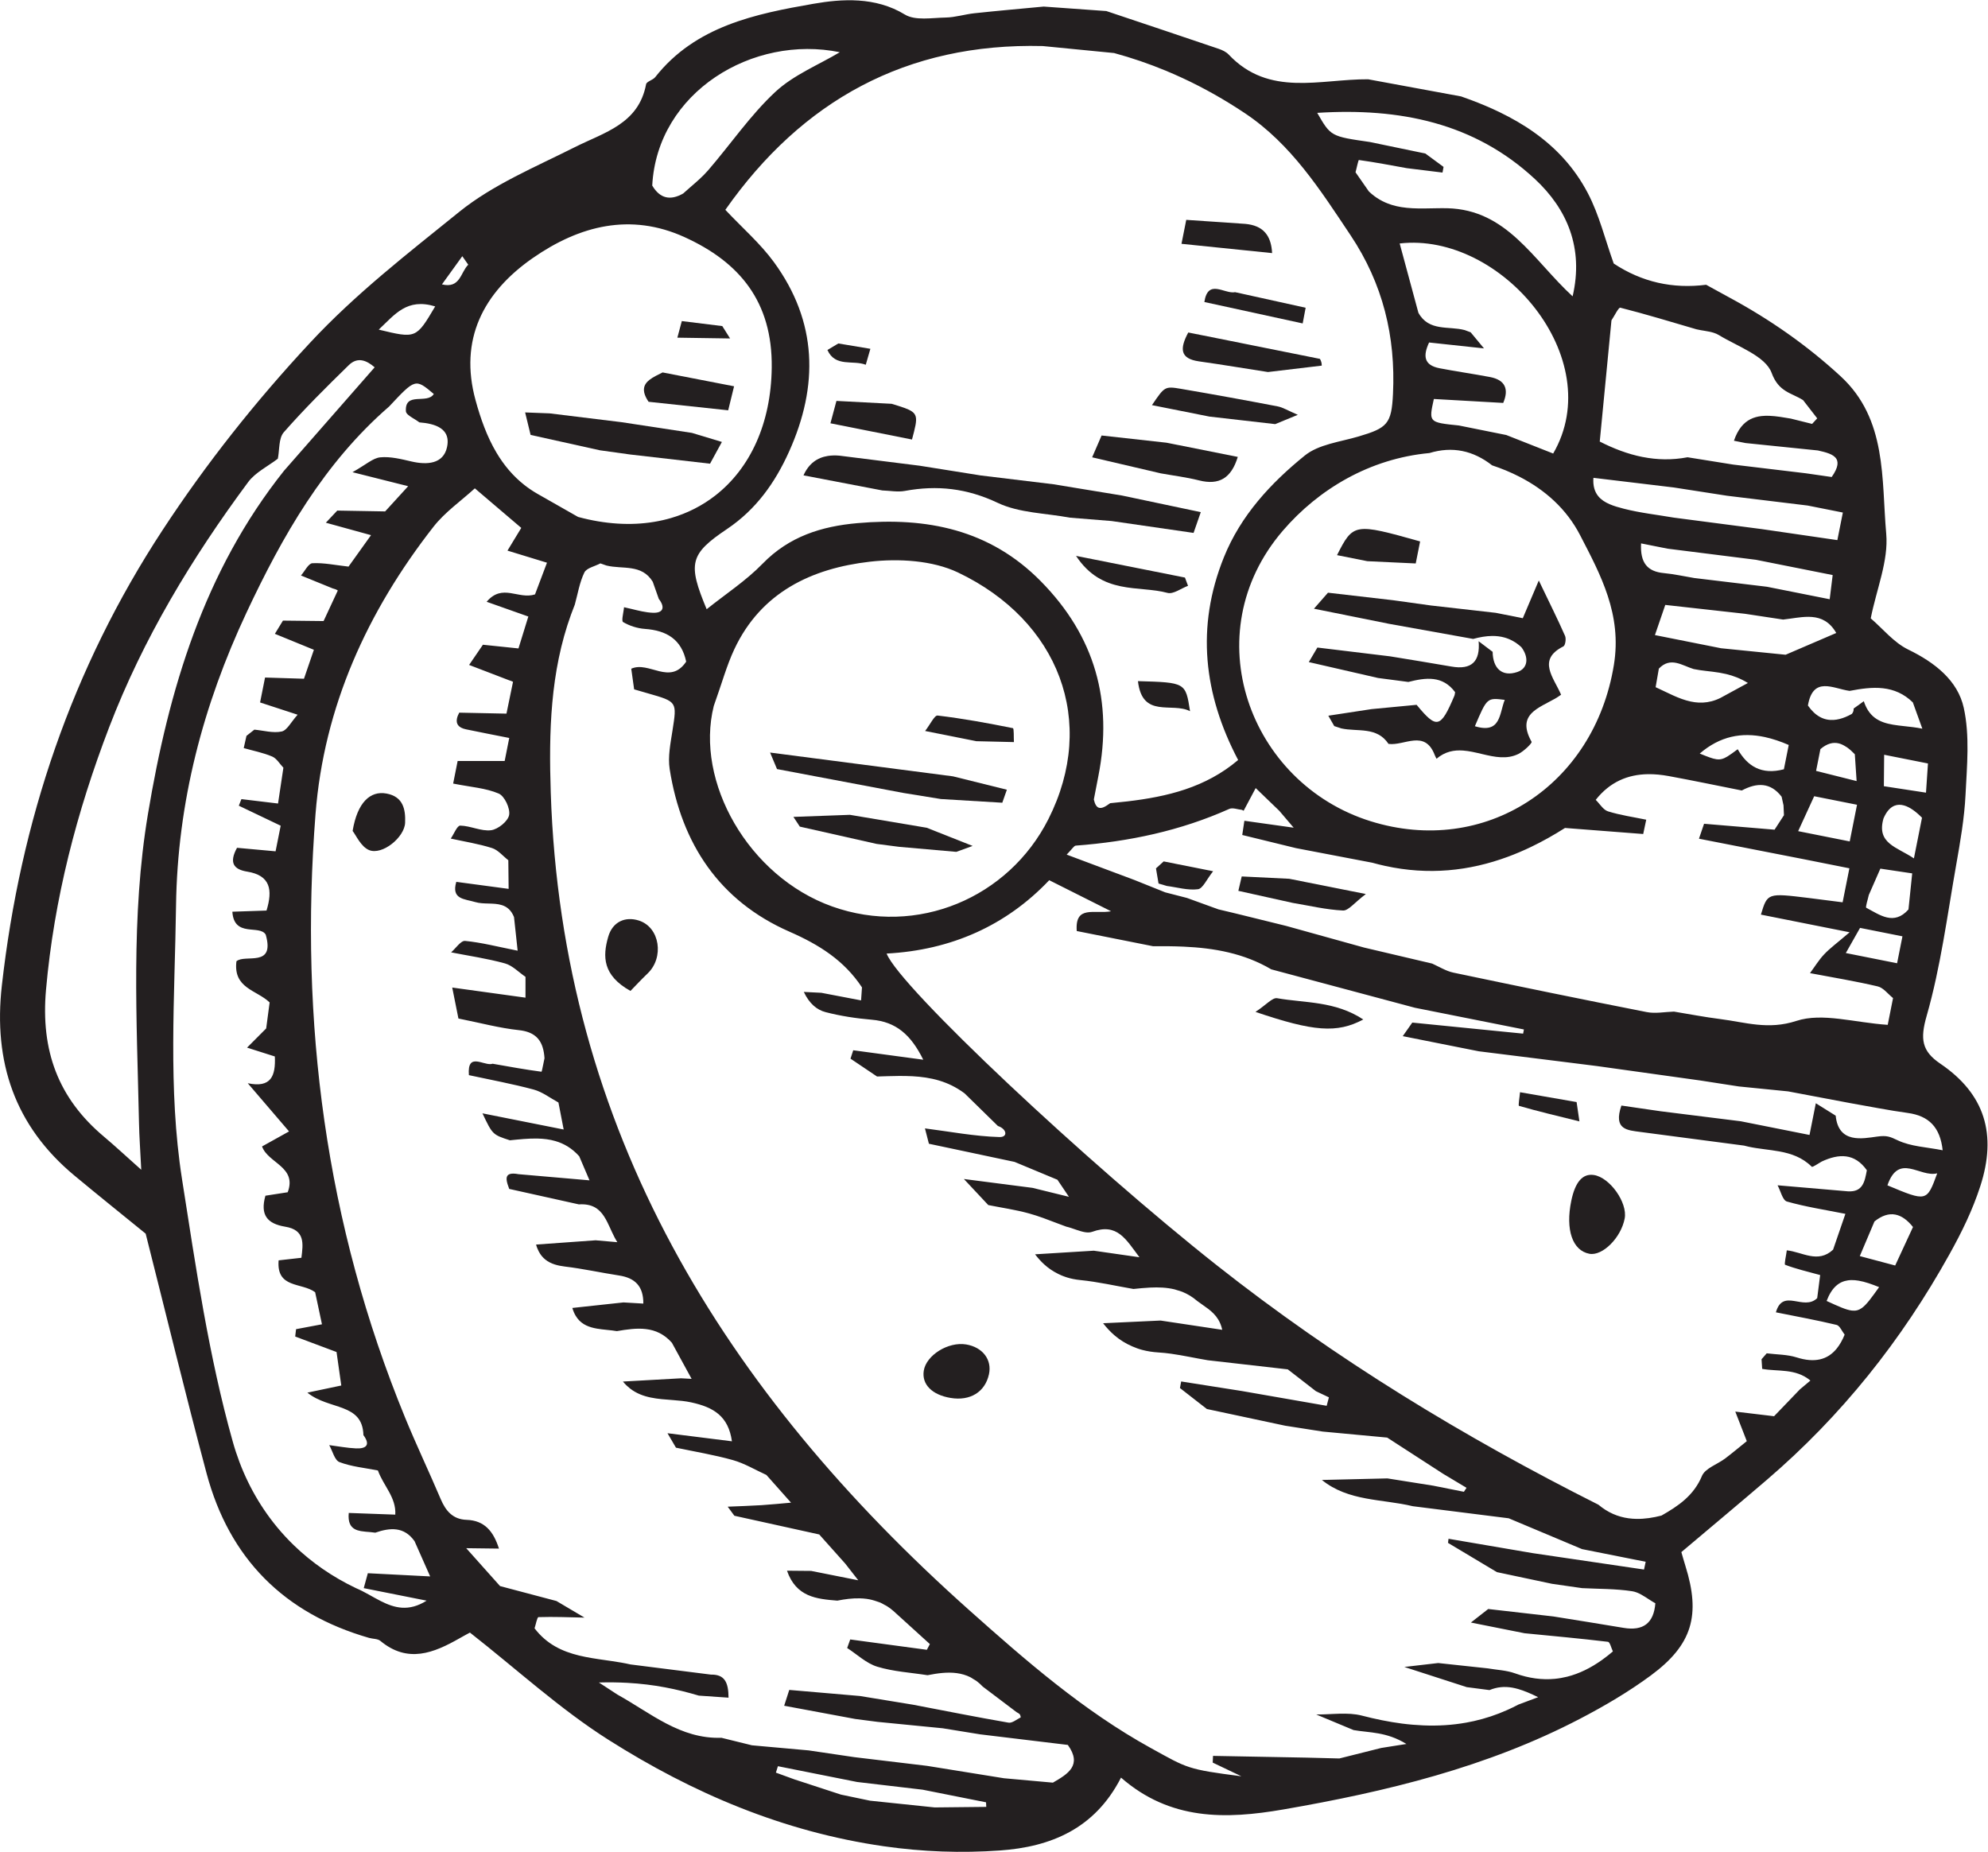 <?xml version="1.0" encoding="UTF-8" standalone="no"?>
<!-- Created with Inkscape (http://www.inkscape.org/) -->

<svg
   version="1.1"
   id="svg1"
   width="233.52"
   height="217.554"
   viewBox="0 0 233.52 217.554"
   xmlns="http://www.w3.org/2000/svg"
   xmlns:svg="http://www.w3.org/2000/svg">
  <defs
     id="defs1">
    <clipPath
       clipPathUnits="userSpaceOnUse"
       id="clipPath6295">
      <path
         d="M 0,1805.568 H 2457.46 V 0 H 0 Z"
         transform="translate(-1391.225,-961.675)"
         id="path6295" />
    </clipPath>
    <clipPath
       clipPathUnits="userSpaceOnUse"
       id="clipPath6297">
      <path
         d="M 0,1805.568 H 2457.46 V 0 H 0 Z"
         transform="translate(-1304.293,-979.12)"
         id="path6297" />
    </clipPath>
    <clipPath
       clipPathUnits="userSpaceOnUse"
       id="clipPath6299">
      <path
         d="M 0,1805.568 H 2457.46 V 0 H 0 Z"
         transform="translate(-1355.784,-979.028)"
         id="path6299" />
    </clipPath>
    <clipPath
       clipPathUnits="userSpaceOnUse"
       id="clipPath6301">
      <path
         d="M 0,1805.568 H 2457.46 V 0 H 0 Z"
         transform="translate(-1383.983,-943.173)"
         id="path6301" />
    </clipPath>
    <clipPath
       clipPathUnits="userSpaceOnUse"
       id="clipPath6303">
      <path
         d="M 0,1805.568 H 2457.46 V 0 H 0 Z"
         transform="translate(-1440.261,-955.873)"
         id="path6303" />
    </clipPath>
    <clipPath
       clipPathUnits="userSpaceOnUse"
       id="clipPath6305">
      <path
         d="M 0,1805.568 H 2457.46 V 0 H 0 Z"
         transform="translate(-1410.847,-977.181)"
         id="path6305" />
    </clipPath>
    <clipPath
       clipPathUnits="userSpaceOnUse"
       id="clipPath6307">
      <path
         d="M 0,1805.568 H 2457.46 V 0 H 0 Z"
         transform="translate(-1434.154,-970.106)"
         id="path6307" />
    </clipPath>
    <clipPath
       clipPathUnits="userSpaceOnUse"
       id="clipPath6309">
      <path
         d="M 0,1805.568 H 2457.46 V 0 H 0 Z"
         transform="translate(-1332.758,-991.437)"
         id="path6309" />
    </clipPath>
    <clipPath
       clipPathUnits="userSpaceOnUse"
       id="clipPath6311">
      <path
         d="M 0,1805.568 H 2457.46 V 0 H 0 Z"
         transform="translate(-1406.028,-1021.21)"
         id="path6311" />
    </clipPath>
    <clipPath
       clipPathUnits="userSpaceOnUse"
       id="clipPath6313">
      <path
         d="M 0,1805.568 H 2457.46 V 0 H 0 Z"
         transform="translate(-1409.287,-1026.076)"
         id="path6313" />
    </clipPath>
    <clipPath
       clipPathUnits="userSpaceOnUse"
       id="clipPath6315">
      <path
         d="M 0,1805.568 H 2457.46 V 0 H 0 Z"
         transform="translate(-1409.051,-1034.011)"
         id="path6315" />
    </clipPath>
    <clipPath
       clipPathUnits="userSpaceOnUse"
       id="clipPath6317">
      <path
         d="M 0,1805.568 H 2457.46 V 0 H 0 Z"
         transform="translate(-1404.281,-1030.129)"
         id="path6317" />
    </clipPath>
    <clipPath
       clipPathUnits="userSpaceOnUse"
       id="clipPath6319">
      <path
         d="M 0,1805.568 H 2457.46 V 0 H 0 Z"
         transform="translate(-1404.904,-1014.72)"
         id="path6319" />
    </clipPath>
    <clipPath
       clipPathUnits="userSpaceOnUse"
       id="clipPath6321">
      <path
         d="M 0,1805.568 H 2457.46 V 0 H 0 Z"
         transform="translate(-1373.402,-1029.038)"
         id="path6321" />
    </clipPath>
    <clipPath
       clipPathUnits="userSpaceOnUse"
       id="clipPath6323">
      <path
         d="M 0,1805.568 H 2457.46 V 0 H 0 Z"
         transform="translate(-1404.748,-1046.96)"
         id="path6323" />
    </clipPath>
    <clipPath
       clipPathUnits="userSpaceOnUse"
       id="clipPath6325">
      <path
         d="M 0,1805.568 H 2457.46 V 0 H 0 Z"
         transform="translate(-1406.343,-1039.723)"
         id="path6325" />
    </clipPath>
    <clipPath
       clipPathUnits="userSpaceOnUse"
       id="clipPath6327">
      <path
         d="M 0,1805.568 H 2457.46 V 0 H 0 Z"
         transform="translate(-1405.082,-1003.674)"
         id="path6327" />
    </clipPath>
    <clipPath
       clipPathUnits="userSpaceOnUse"
       id="clipPath6329">
      <path
         d="M 0,1805.568 H 2457.46 V 0 H 0 Z"
         transform="translate(-1373.135,-1035.495)"
         id="path6329" />
    </clipPath>
    <clipPath
       clipPathUnits="userSpaceOnUse"
       id="clipPath6331">
      <path
         d="M 0,1805.568 H 2457.46 V 0 H 0 Z"
         transform="translate(-1418.556,-986.114)"
         id="path6331" />
    </clipPath>
    <clipPath
       clipPathUnits="userSpaceOnUse"
       id="clipPath6333">
      <path
         d="M 0,1805.568 H 2457.46 V 0 H 0 Z"
         transform="translate(-1405.781,-987.99)"
         id="path6333" />
    </clipPath>
    <clipPath
       clipPathUnits="userSpaceOnUse"
       id="clipPath6335">
      <path
         d="M 0,1805.568 H 2457.46 V 0 H 0 Z"
         transform="translate(-1388.944,-996.756)"
         id="path6335" />
    </clipPath>
    <clipPath
       clipPathUnits="userSpaceOnUse"
       id="clipPath6337">
      <path
         d="M 0,1805.568 H 2457.46 V 0 H 0 Z"
         transform="translate(-1375.314,-994.511)"
         id="path6337" />
    </clipPath>
    <clipPath
       clipPathUnits="userSpaceOnUse"
       id="clipPath6339">
      <path
         d="M 0,1805.568 H 2457.46 V 0 H 0 Z"
         transform="translate(-1385.179,-1001.245)"
         id="path6339" />
    </clipPath>
    <clipPath
       clipPathUnits="userSpaceOnUse"
       id="clipPath6341">
      <path
         d="M 0,1805.568 H 2457.46 V 0 H 0 Z"
         transform="translate(-1430.176,-1002.349)"
         id="path6341" />
    </clipPath>
    <clipPath
       clipPathUnits="userSpaceOnUse"
       id="clipPath6343">
      <path
         d="M 0,1805.568 H 2457.46 V 0 H 0 Z"
         transform="translate(-1420.701,-1016.89)"
         id="path6343" />
    </clipPath>
    <clipPath
       clipPathUnits="userSpaceOnUse"
       id="clipPath6345">
      <path
         d="M 0,1805.568 H 2457.46 V 0 H 0 Z"
         transform="translate(-1361.198,-1028.192)"
         id="path6345" />
    </clipPath>
    <clipPath
       clipPathUnits="userSpaceOnUse"
       id="clipPath6347">
      <path
         d="M 0,1805.568 H 2457.46 V 0 H 0 Z"
         transform="translate(-1364.393,-1030.182)"
         id="path6347" />
    </clipPath>
    <clipPath
       clipPathUnits="userSpaceOnUse"
       id="clipPath6349">
      <path
         d="M 0,1805.568 H 2457.46 V 0 H 0 Z"
         transform="translate(-1359.916,-1036.581)"
         id="path6349" />
    </clipPath>
  </defs>
  <g
     id="layer-MC1"
     transform="translate(-7133.228,-985.654)">
    <path
       id="path6294"
       d="M 0,0 Z"
       style="fill:#231f20;fill-opacity:1;fill-rule:nonzero;stroke:none"
       transform="matrix(1.333,0,0,-1.333,7254.54,1125.193)"
       clip-path="url(#clipPath6295)" />
    <path
       id="path6296"
       d="m 0,0 c -0.472,-5.341 1.065,-9.54 5.108,-12.933 0.967,-0.812 1.89,-1.676 3.286,-2.918 -0.085,1.715 -0.173,2.908 -0.198,4.102 -0.192,9.098 -0.723,18.205 0.789,27.254 1.827,10.939 4.926,21.373 11.986,30.238 2.628,2.999 5.256,5.999 7.991,9.12 C 28.259,55.47 27.465,55.82 26.68,55.052 24.717,53.135 22.763,51.199 20.955,49.139 20.839,49.007 20.759,48.845 20.7,48.664 20.642,48.483 20.606,48.282 20.579,48.073 20.565,47.968 20.554,47.861 20.544,47.754 20.513,47.432 20.489,47.105 20.428,46.808 20.339,46.74 20.247,46.674 20.154,46.608 20.128,46.589 20.103,46.57 20.077,46.552 19.849,46.393 19.614,46.24 19.381,46.084 19.254,46 19.127,45.914 19.003,45.827 18.781,45.671 18.565,45.51 18.367,45.336 18.161,45.156 17.972,44.961 17.813,44.746 12.848,38.052 8.555,30.942 5.566,23.144 2.709,15.69 0.709,8.026 0,0 m 11.987,-16.683 c 1.216,-7.76 2.354,-15.593 4.472,-23.129 0.689,-2.453 1.787,-4.723 3.271,-6.723 0.423,-0.571 0.879,-1.12 1.366,-1.646 0.243,-0.262 0.494,-0.519 0.753,-0.769 1.553,-1.502 3.383,-2.778 5.477,-3.774 0.737,-0.307 1.439,-0.763 2.162,-1.129 1.205,-0.611 2.47,-0.97 4.053,0.032 -1.847,0.367 -3.694,0.735 -5.541,1.103 0.12,0.438 0.241,0.876 0.361,1.314 1.831,-0.094 3.661,-0.187 5.492,-0.281 -0.458,1.035 -0.917,2.07 -1.376,3.105 -0.926,1.304 -2.157,1.198 -3.462,0.749 -0.27,0.044 -0.562,0.059 -0.845,0.085 -0.142,0.013 -0.281,0.029 -0.415,0.052 -0.2,0.036 -0.387,0.09 -0.548,0.179 -0.374,0.208 -0.605,0.608 -0.528,1.423 1.367,-0.05 2.734,-0.099 4.101,-0.149 0.088,1.525 -1.047,2.542 -1.532,3.892 -1.157,0.23 -2.328,0.334 -3.386,0.737 -0.429,0.163 -0.609,0.978 -0.903,1.496 0.786,-0.1 1.569,-0.253 2.357,-0.288 0.89,-0.04 1.302,0.294 0.656,1.169 -0.081,2.868 -3.017,2.186 -4.939,3.744 1.273,0.268 2.036,0.429 2.988,0.629 -0.131,0.93 -0.271,1.913 -0.418,2.951 -1.219,0.457 -2.431,0.911 -3.643,1.365 0.025,0.216 0.05,0.432 0.076,0.648 0.688,0.13 1.376,0.259 2.283,0.43 -0.202,0.949 -0.407,1.913 -0.601,2.827 -1.196,0.882 -3.423,0.309 -3.219,2.807 0.529,0.06 1.134,0.128 2.008,0.227 0.155,1.235 0.339,2.449 -1.426,2.739 -1.586,0.262 -2.225,1.033 -1.745,2.731 0.653,0.102 1.31,0.204 1.964,0.305 0.842,2.243 -1.737,2.555 -2.261,4.037 0.656,0.365 1.314,0.73 2.379,1.323 -1.215,1.417 -2.299,2.683 -3.639,4.247 2.055,-0.435 2.467,0.638 2.387,2.359 -0.762,0.242 -1.605,0.51 -2.449,0.778 0.562,0.564 1.124,1.127 1.686,1.691 0.105,0.788 0.21,1.577 0.305,2.292 C 18.56,0 16.484,0.127 16.782,2.524 c 0.767,0.657 3.422,-0.601 2.581,2.343 -0.527,0.915 -2.795,-0.289 -2.941,2.023 1.07,0.036 2.033,0.068 3.01,0.101 0.558,1.824 0.348,3.1 -1.707,3.432 -1.191,0.193 -1.614,0.782 -0.892,2.098 1.044,-0.095 2.157,-0.196 3.398,-0.309 0.161,0.804 0.31,1.555 0.45,2.256 -1.263,0.604 -2.477,1.183 -3.69,1.763 0.077,0.193 0.154,0.386 0.23,0.58 1.004,-0.121 2.009,-0.242 3.227,-0.388 0.173,1.158 0.322,2.157 0.472,3.155 -0.326,0.339 -0.592,0.818 -0.99,0.987 -0.797,0.337 -1.666,0.505 -2.506,0.744 0.001,0.004 0.002,0.008 0.003,0.012 0.079,0.355 0.159,0.711 0.239,1.065 0.232,0.183 0.464,0.365 0.696,0.547 0.807,-0.075 1.652,-0.327 2.407,-0.163 0.476,0.103 0.817,0.827 1.404,1.479 -1.287,0.42 -2.238,0.731 -3.308,1.08 0.139,0.696 0.267,1.34 0.438,2.196 1.035,-0.032 2.135,-0.066 3.43,-0.106 0.291,0.851 0.582,1.701 0.873,2.551 h 10e-4 -10e-4 c -1.146,0.469 -2.291,0.937 -3.437,1.406 0.237,0.388 0.475,0.777 0.712,1.165 1.194,-0.013 2.387,-0.026 3.58,-0.04 0.418,0.898 0.836,1.796 1.254,2.694 v 0 c -0.139,0.093 -0.293,0.149 -0.455,0.185 -0.93,0.379 -1.861,0.758 -2.791,1.137 0.335,0.379 0.654,1.062 1.007,1.081 1.001,0.052 2.015,-0.168 3.183,-0.298 0.63,0.881 1.271,1.777 1.983,2.771 -1.294,0.357 -2.465,0.679 -3.981,1.097 0.352,0.374 0.591,0.628 0.802,0.852 0.07,0.074 0.137,0.146 0.204,0.217 1.407,-0.024 2.812,-0.049 4.219,-0.074 0.149,0.164 0.299,0.328 0.453,0.496 0.46,0.504 0.953,1.043 1.576,1.726 -1.62,0.407 -2.901,0.73 -4.907,1.234 1.208,0.675 1.805,1.25 2.451,1.31 0.898,0.085 1.847,-0.157 2.749,-0.366 1.381,-0.319 2.806,-0.222 3.131,1.261 0.135,0.617 0.022,1.064 -0.246,1.387 -0.178,0.215 -0.425,0.375 -0.713,0.494 -0.144,0.06 -0.298,0.109 -0.459,0.149 -0.321,0.081 -0.669,0.128 -1.016,0.155 -0.156,0.122 -0.359,0.241 -0.554,0.361 -0.324,0.2 -0.623,0.401 -0.636,0.619 -0.105,1.766 1.877,0.586 2.459,1.522 -1.623,1.37 -1.623,1.37 -3.938,-1.105 C 24.497,46.428 20.832,39.992 17.671,33.253 13.839,25.086 11.583,16.528 11.459,7.424 11.351,-0.624 10.737,-8.697 11.987,-16.683 M 37.063,-46.7 c 1.582,-0.053 2.366,-1.012 2.852,-2.534 -0.821,0.01 -1.574,0.02 -2.885,0.036 0.597,-0.669 1.119,-1.253 1.603,-1.796 0.485,-0.542 0.931,-1.043 1.378,-1.543 v 0 c 10e-4,0 10e-4,0 10e-4,0 0,-10e-4 10e-4,-10e-4 0.002,-10e-4 -0.001,0 -0.002,0 -0.003,10e-4 0.96,-0.254 1.92,-0.509 2.88,-0.763 0.698,-0.185 1.396,-0.369 2.094,-0.554 0.823,-0.487 1.647,-0.975 2.47,-1.462 -1.351,0.029 -2.703,0.086 -4.053,0.043 -0.127,-0.004 -0.234,-0.643 -0.35,-0.986 1.078,-1.412 2.451,-2.039 3.925,-2.398 0.185,-0.045 0.37,-0.085 0.558,-0.123 0.765,-0.153 1.551,-0.253 2.33,-0.368 0.554,-0.082 1.105,-0.172 1.644,-0.295 2.364,-0.298 4.726,-0.597 7.09,-0.896 1.192,0.022 1.541,-0.664 1.547,-2.032 -0.948,0.065 -1.781,0.123 -2.615,0.18 -0.978,0.29 -1.962,0.539 -2.996,0.732 -1.035,0.193 -2.12,0.329 -3.304,0.395 -0.788,0.043 -1.62,0.055 -2.509,0.03 0.995,-0.649 1.314,-0.857 1.634,-1.066 2.913,-1.612 5.531,-3.93 9.164,-3.806 0.896,-0.221 1.792,-0.442 2.688,-0.663 1.667,-0.15 3.333,-0.299 4.998,-0.449 1.347,-0.199 2.694,-0.398 4.041,-0.597 0.222,-0.027 0.445,-0.054 0.667,-0.08 1.91,-0.229 3.82,-0.458 5.73,-0.686 2.214,-0.357 4.427,-0.714 6.64,-1.07 0.041,-0.007 0.082,-0.013 0.122,-0.02 1.441,-0.13 2.882,-0.259 4.322,-0.389 1.318,0.76 2.606,1.531 1.317,3.324 -2.577,0.311 -5.154,0.622 -7.73,0.933 -1.098,0.178 -2.196,0.356 -3.295,0.534 -1.912,0.188 -3.824,0.376 -5.736,0.564 -0.656,0.085 -1.311,0.17 -1.968,0.255 -2.089,0.389 -4.178,0.778 -6.268,1.167 0.15,0.465 0.299,0.929 0.449,1.394 2.075,-0.179 4.15,-0.357 6.225,-0.536 0.743,-0.121 1.486,-0.243 2.229,-0.365 0.819,-0.134 1.639,-0.269 2.458,-0.403 2.801,-0.537 5.599,-1.095 8.409,-1.581 0.322,-0.056 0.717,0.286 1.069,0.461 0.018,0.009 -0.021,0.202 -0.078,0.273 -0.034,0.042 -0.081,0.075 -0.131,0.104 -0.05,0.03 -0.103,0.057 -0.151,0.088 -0.416,0.314 -0.832,0.629 -1.247,0.943 -0.577,0.436 -1.154,0.872 -1.731,1.308 -0.173,0.185 -0.352,0.344 -0.535,0.481 -0.097,0.073 -0.198,0.124 -0.298,0.185 -0.088,0.054 -0.174,0.118 -0.264,0.163 -0.381,0.19 -0.779,0.301 -1.188,0.357 -0.002,0 -0.004,10e-4 -0.007,10e-4 -0.206,0.028 -0.414,0.041 -0.626,0.043 -0.422,0.003 -0.854,-0.039 -1.29,-0.107 -0.219,-0.034 -0.439,-0.074 -0.659,-0.118 -0.741,0.117 -1.494,0.196 -2.24,0.3 -0.745,0.104 -1.483,0.234 -2.194,0.451 -0.96,0.293 -1.77,1.08 -2.648,1.646 0.09,0.251 0.18,0.502 0.27,0.753 2.251,-0.303 4.502,-0.607 6.753,-0.911 0.088,0.168 0.177,0.335 0.265,0.503 -1.068,0.969 -2.135,1.939 -3.203,2.909 -0.183,0.161 -0.371,0.302 -0.562,0.424 -0.08,0.052 -0.164,0.087 -0.245,0.132 -0.112,0.062 -0.222,0.131 -0.336,0.181 -0.097,0.043 -0.196,0.069 -0.294,0.104 -0.302,0.108 -0.609,0.192 -0.924,0.234 -0.208,0.028 -0.418,0.044 -0.631,0.048 -0.638,0.014 -1.294,-0.071 -1.959,-0.203 -1.816,0.148 -3.626,0.307 -4.436,2.639 0.375,-0.003 0.736,-0.007 1.088,-0.01 0.352,-0.003 0.697,-0.006 1.041,-0.009 1.169,-0.233 2.337,-0.465 4.152,-0.827 -0.623,0.797 -0.888,1.137 -1.154,1.477 -0.762,0.854 -1.525,1.708 -2.287,2.562 -0.82,0.181 -1.639,0.361 -2.458,0.542 -1.673,0.369 -3.346,0.738 -5.019,1.107 -0.196,0.266 -0.393,0.533 -0.589,0.799 0.991,0.043 1.983,0.072 2.973,0.133 0.871,0.055 1.739,0.146 2.609,0.221 l -2.172,2.443 c -0.49,0.223 -0.972,0.478 -1.459,0.713 -0.487,0.235 -0.979,0.45 -1.492,0.595 -1.645,0.463 -3.342,0.739 -5.017,1.094 -0.173,0.295 -0.345,0.59 -0.746,1.274 2.012,-0.252 3.757,-0.471 5.678,-0.711 -0.309,2.21 -1.61,3.003 -3.599,3.431 -0.508,0.11 -1.039,0.158 -1.574,0.199 -1.336,0.103 -2.697,0.162 -3.802,1.019 -0.075,0.058 -0.147,0.125 -0.219,0.19 -0.035,0.032 -0.071,0.058 -0.104,0.091 -0.106,0.103 -0.208,0.214 -0.307,0.335 1.707,0.096 3.414,0.191 5.121,0.287 0.167,-0.009 0.334,-0.018 0.492,-0.026 0.158,-0.009 0.307,-0.017 0.439,-0.024 -0.561,1.029 -1.149,2.106 -1.738,3.183 -0.681,0.77 -1.455,1.102 -2.277,1.203 -0.411,0.05 -0.835,0.044 -1.265,0.005 -0.43,-0.038 -0.867,-0.109 -1.305,-0.184 -0.573,0.096 -1.185,0.12 -1.756,0.22 -0.667,0.117 -1.28,0.337 -1.716,0.897 -0.06,0.077 -0.116,0.162 -0.17,0.252 -10e-4,0.004 -0.004,0.006 -0.005,0.009 -0.11,0.189 -0.203,0.409 -0.278,0.664 1.502,0.163 3.005,0.325 4.507,0.487 0.563,-0.033 1.126,-0.066 1.748,-0.103 0.016,1.53 -0.733,2.26 -2.13,2.475 -1.6,0.246 -3.185,0.599 -4.79,0.79 -0.319,0.038 -0.615,0.097 -0.886,0.183 -0.622,0.199 -1.102,0.556 -1.409,1.15 -0.093,0.18 -0.176,0.375 -0.235,0.603 1.749,0.126 3.497,0.252 5.246,0.377 0.544,-0.047 1.087,-0.095 1.914,-0.167 -0.358,0.566 -0.596,1.196 -0.877,1.756 -0.375,0.746 -0.825,1.366 -1.736,1.537 -0.227,0.042 -0.483,0.057 -0.774,0.038 H 46.96 c -0.574,0.128 -1.149,0.255 -1.724,0.383 -1.472,0.327 -2.945,0.654 -4.417,0.981 -0.111,0.297 -0.215,0.591 -0.229,0.827 -0.005,0.079 0,0.152 0.018,0.216 0.072,0.258 0.352,0.384 1.035,0.255 2.084,-0.181 4.168,-0.362 6.252,-0.542 -0.301,0.706 -0.603,1.412 -0.905,2.118 h 10e-4 c -0.64,0.716 -1.35,1.124 -2.105,1.343 -0.251,0.073 -0.507,0.125 -0.767,0.161 -0.261,0.035 -0.525,0.054 -0.791,0.06 -0.801,0.02 -1.626,-0.071 -2.45,-0.153 -1.525,0.497 -1.525,0.497 -2.417,2.375 2.407,-0.479 4.564,-0.908 7.157,-1.425 -0.139,0.715 -0.238,1.224 -0.321,1.657 -0.034,0.173 -0.065,0.334 -0.095,0.491 -0.015,0.078 -0.03,0.155 -0.046,0.233 -0.361,0.195 -0.713,0.427 -1.072,0.637 -0.358,0.21 -0.722,0.398 -1.108,0.502 -1.882,0.506 -3.804,0.857 -5.71,1.271 -0.083,1.062 0.256,1.249 0.708,1.203 0.056,-0.006 0.115,-0.015 0.174,-0.027 0.06,-0.012 0.12,-0.026 0.181,-0.041 0.061,-0.016 0.123,-0.032 0.184,-0.049 0.123,-0.032 0.246,-0.065 0.364,-0.087 0.177,-0.033 0.342,-0.042 0.48,0.006 0.716,-0.126 1.432,-0.254 2.149,-0.375 0.717,-0.121 1.435,-0.234 2.156,-0.329 0.022,-0.003 0.085,0.3 0.151,0.627 0.027,0.131 0.054,0.267 0.079,0.388 0.012,0.061 0.025,0.118 0.036,0.17 -0.023,0.357 -0.074,0.68 -0.165,0.967 -0.27,0.859 -0.886,1.386 -2.096,1.513 -1.714,0.181 -3.399,0.641 -5.324,1.024 -0.151,0.754 -0.297,1.486 -0.546,2.729 2.303,-0.318 4.282,-0.591 6.455,-0.891 10e-4,0.73 10e-4,1.282 0.002,1.834 -0.602,0.408 -1.151,1.002 -1.814,1.185 -1.552,0.43 -3.158,0.661 -4.742,0.973 0.412,0.356 0.857,1.045 1.232,1.009 1.436,-0.137 2.849,-0.507 4.631,-0.862 -0.034,0.314 -0.065,0.604 -0.094,0.874 -0.058,0.54 -0.108,1.005 -0.156,1.445 -0.024,0.22 -0.046,0.433 -0.07,0.646 -0.249,0.618 -0.628,0.909 -1.065,1.049 -0.729,0.235 -1.621,0.052 -2.35,0.271 -0.949,0.284 -2.128,0.227 -1.671,1.781 1.467,-0.197 2.934,-0.393 4.612,-0.618 -0.01,0.964 -0.019,1.743 -0.027,2.523 -0.475,0.369 -0.899,0.902 -1.437,1.073 -1.181,0.376 -2.419,0.568 -3.634,0.835 0.277,0.402 0.561,1.148 0.832,1.143 0.912,-0.016 1.847,-0.517 2.719,-0.406 0.609,0.078 1.486,0.786 1.59,1.336 0.11,0.58 -0.4,1.672 -0.917,1.894 -1.137,0.488 -2.448,0.568 -4.015,0.881 0.15,0.754 0.273,1.372 0.396,1.99 1.381,-0.001 2.762,-0.002 4.143,-0.003 0.124,0.622 0.247,1.243 0.404,2.031 -1.418,0.282 -2.614,0.511 -3.806,0.761 -0.68,0.142 -0.898,0.486 -0.8,0.958 0.033,0.158 0.101,0.329 0.199,0.512 1.387,-0.028 2.775,-0.057 4.162,-0.086 0.193,0.935 0.385,1.871 0.578,2.806 v 0 c -0.001,0 -0.002,0 -0.002,0.001 -0.105,0.054 -0.215,0.093 -0.329,0.126 -0.66,0.253 -1.321,0.507 -1.982,0.761 -0.519,0.199 -1.038,0.398 -1.557,0.597 0.191,0.28 0.383,0.56 0.583,0.853 0.2,0.292 0.408,0.597 0.633,0.927 0.945,-0.098 1.953,-0.203 3.134,-0.325 0.293,0.948 0.558,1.804 0.869,2.811 -1.212,0.429 -2.326,0.823 -3.674,1.3 1.397,1.65 2.783,0.174 4.262,0.649 0.267,0.707 0.62,1.644 1.055,2.794 -1.183,0.362 -2.24,0.686 -3.481,1.065 0.434,0.715 0.783,1.289 1.216,2.002 -1.23,1.048 -2.506,2.135 -4.092,3.486 -1.207,-1.105 -2.633,-2.09 -3.651,-3.394 C 28.313,33.35 24.487,24.951 23.75,15.49 c -1.424,-18.297 0.885,-36.113 7.899,-53.192 0.991,-2.415 2.116,-4.775 3.137,-7.178 0.444,-1.043 1.075,-1.779 2.277,-1.82 m 28.893,-22.873 c 1.366,-0.447 2.731,-0.893 4.097,-1.34 0.85,-0.178 1.7,-0.355 2.55,-0.533 l 0.001,-0.001 c 1.902,-0.198 3.805,-0.397 5.708,-0.596 1.515,0.016 3.03,0.032 4.545,0.048 -0.006,0.134 -0.013,0.268 -0.02,0.403 -1.863,0.371 -3.726,0.742 -5.589,1.113 -1.923,0.226 -3.846,0.452 -5.769,0.678 -2.327,0.464 -4.655,0.927 -6.982,1.391 -0.059,-0.189 -0.118,-0.377 -0.178,-0.566 0.546,-0.199 1.091,-0.398 1.637,-0.597 m 31.402,2.764 c 3.237,-1.786 3.188,-1.874 7.979,-2.488 -1.208,0.576 -1.866,0.89 -2.525,1.204 0.009,0.197 0.017,0.395 0.027,0.593 2.743,-0.052 5.486,-0.103 8.229,-0.154 0.967,-0.025 1.934,-0.049 2.902,-0.074 1.231,0.309 2.462,0.618 3.692,0.926 0.261,0.041 0.523,0.083 0.852,0.135 0.023,0.004 0.046,0.007 0.069,0.011 0.13,0.021 0.274,0.043 0.429,0.068 0.144,0.023 0.295,0.046 0.466,0.074 0.125,0.019 0.259,0.041 0.402,0.063 -1.761,1.09 -3.262,0.979 -4.654,1.225 -1.1,0.459 -2.2,0.917 -3.3,1.376 0.506,-0.007 1.022,0.023 1.535,0.047 0.171,0.008 0.343,0.014 0.513,0.019 0.341,0.009 0.679,0.008 1.012,-0.015 0.332,-0.024 0.658,-0.07 0.976,-0.153 1.183,-0.307 2.358,-0.548 3.524,-0.7 0.633,-0.082 1.264,-0.135 1.892,-0.161 1.273,-0.053 2.536,0.021 3.788,0.246 0.225,0.041 0.448,0.086 0.671,0.136 0.992,0.224 1.976,0.545 2.954,0.986 0.319,0.144 0.638,0.296 0.955,0.465 0.043,0.016 0.086,0.032 0.129,0.049 0.027,0.01 0.055,0.02 0.083,0.03 0.101,0.038 0.209,0.079 0.33,0.124 0.1,0.037 0.207,0.077 0.331,0.124 0.23,0.086 0.51,0.191 0.869,0.325 -0.649,0.32 -1.224,0.566 -1.76,0.72 -0.358,0.102 -0.698,0.163 -1.032,0.177 -0.167,0.007 -0.332,0.002 -0.498,-0.015 -0.33,-0.034 -0.659,-0.117 -0.998,-0.256 -0.433,0.057 -0.866,0.113 -1.3,0.169 -0.233,0.03 -0.468,0.061 -0.702,0.091 -1.833,0.593 -3.667,1.185 -5.5,1.778 0.995,0.115 1.99,0.231 2.984,0.346 1.456,-0.157 2.912,-0.313 4.368,-0.47 0.799,-0.139 1.638,-0.165 2.39,-0.435 0.62,-0.224 1.222,-0.372 1.808,-0.451 0.585,-0.079 1.155,-0.089 1.709,-0.036 0.37,0.036 0.733,0.1 1.09,0.189 1.069,0.269 2.083,0.774 3.057,1.466 0.021,0.014 0.04,0.029 0.06,0.044 0.308,0.221 0.612,0.459 0.912,0.716 v 0 c -0.072,0.147 -0.136,0.353 -0.205,0.526 -0.069,0.172 -0.142,0.31 -0.23,0.321 -2.444,0.292 -4.896,0.515 -7.347,0.755 -1.442,0.288 -2.885,0.575 -4.731,0.943 0.322,0.251 0.593,0.464 0.839,0.656 0.246,0.192 0.467,0.364 0.688,0.537 1.915,-0.219 3.83,-0.438 5.745,-0.657 2.062,-0.334 4.125,-0.657 6.184,-1.005 0.867,-0.146 1.532,-0.041 1.998,0.319 0.465,0.36 0.732,0.975 0.801,1.849 -0.169,0.092 -0.337,0.197 -0.504,0.305 -0.501,0.324 -0.999,0.671 -1.538,0.755 -1.452,0.226 -2.944,0.197 -4.42,0.274 -0.883,0.127 -1.765,0.254 -2.648,0.381 -0.144,0.031 -0.288,0.061 -0.432,0.092 -1.473,0.312 -2.947,0.624 -4.421,0.937 -1.436,0.859 -2.872,1.718 -4.308,2.577 0.015,0.121 0.03,0.242 0.044,0.363 2.472,-0.422 4.943,-0.844 7.414,-1.266 3.271,-0.482 6.543,-0.964 9.814,-1.446 0.048,0.228 0.097,0.456 0.146,0.684 -1.869,0.372 -3.738,0.744 -5.607,1.116 -0.533,0.224 -1.066,0.449 -1.6,0.673 -1.622,0.681 -3.243,1.363 -4.865,2.044 -2.817,0.355 -5.635,0.709 -8.452,1.064 -0.676,0.163 -1.368,0.27 -2.063,0.369 -0.347,0.049 -0.695,0.097 -1.042,0.148 -0.346,0.051 -0.692,0.106 -1.035,0.171 -0.001,0 -0.002,0.001 -0.003,0.001 -0.684,0.129 -1.358,0.298 -2.006,0.553 -0.649,0.254 -1.274,0.596 -1.859,1.07 1.924,0.046 3.849,0.092 5.774,0.138 0.673,-0.107 1.347,-0.214 2.021,-0.321 0.674,-0.107 1.348,-0.214 2.021,-0.321 0.899,-0.179 1.798,-0.358 2.697,-0.537 0.078,0.117 0.155,0.233 0.233,0.35 -0.683,0.408 -1.365,0.817 -2.048,1.226 -1.648,1.067 -3.296,2.133 -4.944,3.2 -1.894,0.177 -3.787,0.353 -5.681,0.53 -0.616,0.096 -1.232,0.192 -1.848,0.289 -0.487,0.076 -0.975,0.152 -1.462,0.228 -2.3,0.49 -4.599,0.98 -6.899,1.471 0,0 0,0 0,0 -0.791,0.616 -1.582,1.232 -2.372,1.848 0.036,0.193 0.071,0.387 0.107,0.58 1.784,-0.281 3.567,-0.562 5.351,-0.843 2.49,-0.434 4.981,-0.868 7.471,-1.302 0.065,0.248 0.131,0.496 0.197,0.745 -0.382,0.181 -0.764,0.362 -1.146,0.543 -0.826,0.641 -1.653,1.282 -2.478,1.923 -2.349,0.268 -4.697,0.535 -7.045,0.803 -1.084,0.179 -2.165,0.425 -3.251,0.575 -0.362,0.05 -0.725,0.089 -1.088,0.111 -0.516,0.031 -1.001,0.107 -1.46,0.229 -0.3,0.08 -0.584,0.187 -0.861,0.307 -0.569,0.245 -1.094,0.566 -1.573,0.979 -0.355,0.307 -0.687,0.66 -0.997,1.06 1.689,0.079 3.378,0.158 5.067,0.237 1.705,-0.256 3.41,-0.513 5.433,-0.817 -0.078,0.361 -0.203,0.661 -0.359,0.917 -0.47,0.768 -1.225,1.145 -1.849,1.627 -0.417,0.36 -0.853,0.618 -1.304,0.801 -0.159,0.064 -0.322,0.108 -0.484,0.155 -0.067,0.019 -0.133,0.048 -0.202,0.064 -0.695,0.169 -1.417,0.194 -2.151,0.159 -0.489,-0.023 -0.983,-0.073 -1.477,-0.124 -1.563,0.271 -3.118,0.63 -4.693,0.787 -0.213,0.021 -0.419,0.052 -0.618,0.092 -0.371,0.074 -0.718,0.185 -1.047,0.323 -0.094,0.039 -0.184,0.085 -0.275,0.129 -0.446,0.22 -0.857,0.495 -1.231,0.836 -0.286,0.261 -0.553,0.558 -0.804,0.888 1.725,0.107 3.45,0.213 5.175,0.319 1.227,-0.176 2.453,-0.353 4.024,-0.579 -1.192,1.575 -1.95,3.051 -4.168,2.242 -0.389,-0.142 -0.883,0.005 -1.386,0.176 -0.302,0.103 -0.607,0.215 -0.895,0.28 -0.274,0.099 -0.546,0.202 -0.819,0.306 -0.816,0.311 -1.631,0.63 -2.47,0.86 -0.587,0.162 -1.184,0.286 -1.783,0.4 -0.6,0.113 -1.203,0.217 -1.801,0.336 -0.26,0.277 -0.519,0.555 -0.853,0.911 -0.334,0.356 -0.742,0.792 -1.297,1.385 1.584,-0.204 2.864,-0.37 4.03,-0.52 0.7,-0.09 1.358,-0.175 2.017,-0.26 0.217,-0.054 0.434,-0.107 0.661,-0.163 0.68,-0.167 1.446,-0.355 2.549,-0.626 -0.54,0.802 -0.776,1.153 -1.013,1.503 -1.259,0.525 -2.518,1.049 -3.777,1.573 -1.69,0.358 -3.379,0.716 -5.068,1.075 -0.827,0.175 -1.654,0.35 -2.481,0.525 -0.058,0.226 -0.116,0.451 -0.174,0.677 -0.059,0.225 -0.117,0.451 -0.175,0.676 0.547,-0.07 1.093,-0.148 1.639,-0.228 1.093,-0.16 2.186,-0.323 3.28,-0.428 0.547,-0.053 1.095,-0.091 1.643,-0.107 0.77,-0.022 0.656,0.716 -0.132,0.975 -0.979,0.959 -1.959,1.917 -2.938,2.876 -0.189,0.143 -0.38,0.268 -0.573,0.386 -1.447,0.886 -3.02,1.115 -4.632,1.144 -0.195,0.004 -0.39,0.004 -0.586,0.003 -0.639,-0.005 -1.281,-0.03 -1.922,-0.049 -0.78,0.524 -1.559,1.049 -2.339,1.573 0.08,0.246 0.161,0.493 0.241,0.74 1.931,-0.261 3.862,-0.521 6.17,-0.833 -1.092,2.209 -2.402,3.343 -4.538,3.525 -1.37,0.116 -2.749,0.325 -4.077,0.67 -0.76,0.197 -1.427,0.751 -1.911,1.779 0.515,-0.026 1.031,-0.051 1.546,-0.077 1.168,-0.223 2.335,-0.446 3.501,-0.669 0.027,0.381 0.053,0.763 0.079,1.145 -1.566,2.371 -3.766,3.76 -6.386,4.908 -6.171,2.705 -9.522,7.745 -10.558,14.321 -0.173,1.096 0.072,2.279 0.246,3.403 0.396,2.545 0.427,2.54 -2.164,3.28 -0.331,0.094 -0.66,0.191 -1.215,0.352 -0.08,0.569 -0.169,1.206 -0.254,1.819 1.562,0.707 3.41,-1.505 4.84,0.623 -0.408,1.957 -1.714,2.747 -3.632,2.884 -0.662,0.047 -1.359,0.268 -1.925,0.603 -0.15,0.088 -0.005,0.675 0.059,1.125 0.009,0.064 0.016,0.125 0.021,0.182 0.212,-0.043 0.424,-0.093 0.636,-0.145 0.635,-0.154 1.271,-0.32 1.911,-0.343 0.934,-0.033 1.08,0.5 0.518,1.222 -0.178,0.503 -0.356,1.007 -0.534,1.511 -0.967,1.595 -2.674,1.081 -4.078,1.431 -0.179,0.062 -0.358,0.125 -0.537,0.188 -0.487,-0.26 -1.215,-0.402 -1.411,-0.804 -0.425,-0.872 -0.578,-1.877 -0.842,-2.828 -0.11,-0.288 -0.219,-0.577 -0.329,-0.864 -0.923,-2.544 -1.414,-5.144 -1.652,-7.77 -0.239,-2.626 -0.225,-5.277 -0.139,-7.919 0.971,-29.783 15.292,-52.807 36.872,-72.054 5.003,-4.462 10.071,-8.879 16.006,-12.154 m 48.566,23.976 c 0.284,0.678 1.352,1.018 2.043,1.538 0.636,0.48 1.245,0.995 1.909,1.529 -0.288,0.739 -0.582,1.495 -1.014,2.605 1.369,-0.163 2.341,-0.279 3.418,-0.408 0.728,0.757 1.501,1.561 2.273,2.364 0.259,0.218 0.517,0.435 0.928,0.78 -1.314,1.092 -2.861,0.774 -4.249,1.029 -0.019,0.283 -0.037,0.566 -0.056,0.849 0.152,0.173 0.304,0.347 0.456,0.52 0.883,-0.111 1.806,-0.095 2.64,-0.36 1.567,-0.499 2.713,-0.221 3.524,0.774 0.27,0.332 0.503,0.743 0.703,1.232 -0.059,0.075 -0.116,0.161 -0.171,0.25 -0.166,0.267 -0.327,0.557 -0.544,0.61 -1.768,0.423 -3.559,0.749 -5.343,1.108 0.625,2.171 2.429,0.081 3.639,1.249 0.055,0.427 0.152,1.181 0.262,2.034 -1.149,0.315 -2.142,0.546 -3.086,0.905 -0.098,0.038 0.091,0.831 0.146,1.274 1.362,-0.139 2.737,-1.19 4.078,0.058 0.334,0.97 0.667,1.94 1.085,3.157 -1.82,0.362 -3.517,0.62 -5.154,1.087 -0.38,0.108 -0.553,0.934 -0.822,1.43 2.066,-0.177 4.13,-0.355 6.195,-0.532 0.336,-0.021 0.596,0.024 0.802,0.12 0.205,0.095 0.355,0.24 0.469,0.418 0.228,0.356 0.31,0.842 0.401,1.32 0,0 0,0 0,0 -1.079,1.524 -2.463,1.47 -3.973,0.77 -0.114,-0.062 -0.256,-0.151 -0.393,-0.236 -0.046,-0.028 -0.091,-0.056 -0.135,-0.082 -0.086,-0.052 -0.166,-0.096 -0.228,-0.123 -0.062,-0.027 -0.108,-0.037 -0.125,-0.019 -0.21,0.208 -0.429,0.384 -0.655,0.535 -0.227,0.15 -0.462,0.275 -0.702,0.38 -0.241,0.105 -0.487,0.19 -0.738,0.26 -0.251,0.071 -0.506,0.127 -0.764,0.174 -0.902,0.166 -1.836,0.225 -2.726,0.42 -0.128,0.028 -0.254,0.059 -0.379,0.093 h -0.001 c -3.042,0.4 -6.084,0.8 -9.126,1.201 -1.14,0.156 -2.42,0.182 -1.683,2.328 1.091,-0.158 2.266,-0.33 3.441,-0.501 2.36,-0.294 4.719,-0.589 7.079,-0.884 0.949,-0.189 1.898,-0.378 2.893,-0.576 0.994,-0.198 2.033,-0.405 3.163,-0.63 0.221,1.11 0.388,1.952 0.556,2.794 0.584,-0.365 1.167,-0.73 1.751,-1.095 0.246,-2.481 2.36,-2.018 3.663,-1.841 0.84,0.115 1.118,-0.004 1.806,-0.332 1.156,-0.55 2.553,-0.596 3.958,-0.875 -0.222,2.026 -1.21,3.031 -3.072,3.287 -1.708,0.234 -3.401,0.578 -5.1,0.873 -1.816,0.343 -3.632,0.686 -5.449,1.029 -1.448,0.145 -2.896,0.29 -4.344,0.435 -1.12,0.173 -2.24,0.347 -3.36,0.52 -3.046,0.425 -6.09,0.851 -9.135,1.276 -0.879,0.11 -1.757,0.221 -2.636,0.331 -2.598,0.324 -5.196,0.649 -7.793,0.973 -2.134,0.425 -4.269,0.85 -6.689,1.332 0.322,0.459 0.581,0.827 0.841,1.196 3.255,-0.325 6.51,-0.649 9.766,-0.974 0.023,0.123 0.047,0.245 0.07,0.367 -3.202,0.638 -6.404,1.275 -9.606,1.913 -4.218,1.128 -8.435,2.256 -12.654,3.384 -1.212,0.713 -2.472,1.183 -3.763,1.489 -1.292,0.307 -2.615,0.451 -3.955,0.512 -0.893,0.041 -1.794,0.045 -2.696,0.036 -2.252,0.449 -4.505,0.897 -6.73,1.34 -0.172,2.322 1.56,1.471 3.025,1.741 C 91.927,7.897 90.282,8.723 88.405,9.666 84.601,5.656 79.751,3.503 74.076,3.202 75.234,0.237 91.847,-15.329 103.2,-24.29 c 1.305,-1.03 2.623,-2.039 3.955,-3.027 2.663,-1.977 5.376,-3.871 8.137,-5.691 1.38,-0.91 2.772,-1.801 4.175,-2.674 5.612,-3.493 11.402,-6.702 17.335,-9.685 0.832,-0.7 1.723,-1.068 2.654,-1.196 0.232,-0.032 0.468,-0.049 0.706,-0.053 0.713,-0.01 1.447,0.1 2.195,0.293 1.491,0.85 2.842,1.76 3.567,3.49 m 13.682,14.603 c 0.145,0.038 0.281,0.106 0.419,0.206 0.413,0.3 0.835,0.889 1.51,1.832 -0.642,0.261 -1.246,0.473 -1.801,0.567 -0.222,0.038 -0.437,0.057 -0.642,0.053 -0.103,-0.002 -0.204,-0.009 -0.302,-0.024 -0.787,-0.111 -1.43,-0.625 -1.881,-1.815 1.06,-0.486 1.721,-0.79 2.231,-0.847 0.169,-0.019 0.322,-0.01 0.466,0.028 m 4.915,7.335 c -0.979,1.225 -2.088,1.54 -3.395,0.49 -0.399,-0.941 -0.798,-1.883 -1.293,-3.052 0.986,-0.262 1.915,-0.51 3.118,-0.83 0.553,1.196 1.062,2.294 1.57,3.392 m 2.135,4.731 c -1.546,-0.39 -3.384,1.843 -4.388,-1.058 3.469,-1.453 3.469,-1.453 4.388,1.058 m -3.893,15.443 c -0.223,0.178 -0.435,0.405 -0.654,0.603 -0.219,0.198 -0.445,0.366 -0.696,0.426 -1.972,0.464 -3.976,0.792 -5.968,1.17 0.412,0.556 0.776,1.158 1.248,1.657 0.506,0.537 1.114,0.977 2.243,1.943 -3.164,0.63 -5.481,1.091 -7.817,1.556 0.576,1.909 0.576,1.909 4.182,1.47 1.006,-0.128 2.012,-0.256 3.018,-0.385 0.189,0.947 0.378,1.894 0.597,2.997 -1.223,0.244 -2.261,0.45 -3.252,0.648 -0.331,0.066 -0.656,0.13 -0.981,0.195 -1.475,0.289 -2.95,0.577 -4.425,0.865 -1.532,0.3 -3.065,0.6 -4.598,0.9 0.15,0.438 0.301,0.877 0.45,1.316 2.071,-0.174 4.142,-0.348 6.213,-0.521 0.276,0.425 0.552,0.85 0.827,1.275 v 0 0 c -0.002,0.06 -0.005,0.119 -0.008,0.179 -0.01,0.231 -0.021,0.462 -0.031,0.693 -0.056,0.253 -0.111,0.505 -0.167,0.758 v 0 c -0.498,0.649 -1.048,0.959 -1.638,1.021 -0.295,0.031 -0.599,0 -0.912,-0.082 -0.312,-0.083 -0.633,-0.216 -0.959,-0.39 -2.147,0.426 -4.29,0.875 -6.443,1.271 -0.627,0.115 -1.238,0.175 -1.827,0.166 -1.768,-0.027 -3.342,-0.67 -4.601,-2.261 0,0 0,0 0,0 0,0 0,0 0,-10e-4 0.268,-0.262 0.504,-0.627 0.785,-0.849 0.093,-0.074 0.192,-0.132 0.298,-0.165 1.093,-0.34 2.241,-0.502 3.367,-0.735 -0.089,-0.421 -0.178,-0.841 -0.267,-1.261 -0.992,0.077 -1.984,0.154 -2.976,0.23 -1.306,0.101 -2.61,0.202 -3.916,0.303 -0.983,-0.626 -1.979,-1.185 -2.988,-1.669 -0.672,-0.323 -1.351,-0.612 -2.036,-0.866 -1.713,-0.634 -3.466,-1.044 -5.267,-1.192 -1.801,-0.148 -3.648,-0.034 -5.55,0.381 -0.381,0.083 -0.763,0.178 -1.148,0.285 -0.746,0.143 -1.492,0.286 -2.238,0.428 -1.493,0.286 -2.985,0.571 -4.477,0.856 -0.496,0.121 -0.99,0.242 -1.485,0.363 -1.084,0.265 -2.167,0.53 -3.251,0.795 0.006,0.037 0.011,0.074 0.016,0.111 0.057,0.38 0.114,0.761 0.171,1.142 0.454,-0.064 0.908,-0.127 1.4,-0.197 0.819,-0.115 1.743,-0.244 2.943,-0.413 -0.088,0.104 -0.17,0.2 -0.246,0.289 -0.531,0.624 -0.777,0.912 -1.022,1.2 -0.423,0.408 -0.846,0.815 -1.432,1.38 -0.195,0.188 -0.408,0.394 -0.646,0.622 -0.308,-0.579 -0.568,-1.069 -0.816,-1.535 -0.083,-0.156 -0.164,-0.309 -0.246,-0.462 l -0.056,0.029 c -0.043,0.022 -0.093,0.048 -0.093,0.048 -0.375,0.035 -0.817,0.218 -1.116,0.084 -4.309,-1.928 -8.842,-2.885 -13.526,-3.234 -0.165,-0.012 -0.31,-0.294 -0.803,-0.793 1.046,-0.392 2.051,-0.769 3.037,-1.138 0.985,-0.369 1.95,-0.73 2.916,-1.092 0.247,-0.099 0.495,-0.198 0.743,-0.298 0.662,-0.266 1.324,-0.531 1.986,-0.797 0.64,-0.165 1.28,-0.33 1.921,-0.495 0.922,-0.334 1.844,-0.669 2.767,-1.004 C 103.73,7 104.147,6.9 104.564,6.8 c 0.259,-0.063 0.517,-0.126 0.775,-0.189 1.318,-0.325 2.635,-0.65 3.953,-0.975 2.288,-0.635 4.576,-1.271 6.864,-1.907 1.997,-0.47 3.995,-0.94 5.993,-1.41 0.076,-0.033 0.151,-0.072 0.227,-0.108 0.232,-0.111 0.463,-0.229 0.696,-0.341 0.308,-0.148 0.62,-0.28 0.944,-0.348 5.676,-1.193 11.357,-2.362 17.048,-3.479 0.765,-0.15 1.594,0.021 2.393,0.044 1.357,-0.222 2.709,-0.485 4.072,-0.657 2.216,-0.28 4.227,-0.979 6.717,-0.163 2.284,0.749 5.108,-0.15 8.048,-0.347 0.133,0.67 0.301,1.515 0.469,2.359 m 1.518,9.34 c 0.053,0.524 0.11,1.067 0.17,1.648 -1.034,0.154 -1.901,0.283 -2.806,0.418 -0.383,-0.874 -0.701,-1.6 -1.019,-2.325 -0.081,-0.39 -0.316,-1.075 -0.22,-1.126 1.196,-0.625 2.429,-1.592 3.716,-0.148 0.052,0.504 0.104,1.009 0.159,1.533 m 1.034,6.553 v 0 c -0.569,0.578 -1.093,0.937 -1.562,1.075 -0.312,0.093 -0.6,0.088 -0.86,-0.015 -0.39,-0.154 -0.717,-0.528 -0.971,-1.121 -0.639,-2.221 1.185,-2.512 2.68,-3.522 0.275,1.38 0.494,2.482 0.713,3.583 M 158.602,3.248 c 1.609,-0.321 3.075,-0.613 4.518,-0.9 0.185,0.931 0.312,1.57 0.472,2.372 -1.309,0.26 -2.486,0.494 -3.736,0.744 -0.432,-0.763 -0.813,-1.437 -1.254,-2.216 m 7.238,16.705 c -1.366,0.272 -2.461,0.49 -3.861,0.768 -0.009,-0.979 -0.016,-1.791 -0.025,-2.771 1.258,-0.193 2.343,-0.359 3.712,-0.569 0.068,1.009 0.122,1.81 0.174,2.572 m -6.287,-1.551 c -0.017,0.251 -0.032,0.482 -0.047,0.697 -0.043,0.647 -0.077,1.156 -0.111,1.666 -0.223,0.233 -0.451,0.441 -0.684,0.606 -0.033,0.023 -0.067,0.039 -0.1,0.06 -0.203,0.132 -0.409,0.237 -0.623,0.29 -0.249,0.062 -0.507,0.063 -0.777,-0.015 -0.27,-0.077 -0.552,-0.234 -0.848,-0.487 -0.109,-0.546 -0.217,-1.092 -0.382,-1.92 1.094,-0.275 2.128,-0.534 3.572,-0.897 m -3.74,-1.336 c -0.442,-0.963 -0.86,-1.873 -1.412,-3.077 1.521,-0.303 2.908,-0.579 4.544,-0.905 0.188,0.946 0.414,2.082 0.643,3.231 -1.32,0.263 -2.437,0.485 -3.775,0.751 m 9.208,6.846 c -0.189,0.523 -0.352,0.976 -0.513,1.42 -0.399,0.392 -0.818,0.673 -1.252,0.873 -0.895,0.411 -1.854,0.467 -2.841,0.371 -0.488,-0.048 -0.984,-0.132 -1.481,-0.227 -1.445,0.199 -3.221,1.342 -3.673,-1.288 0.654,-0.943 1.417,-1.323 2.263,-1.272 0.338,0.021 0.689,0.11 1.053,0.26 0.181,0.075 0.366,0.165 0.553,0.269 0.059,0.068 0.102,0.141 0.128,0.22 0.027,0.079 0.037,0.163 0.03,0.253 0.045,0.032 0.09,0.064 0.134,0.097 0.255,0.184 0.51,0.367 0.764,0.551 0.1,-0.306 0.221,-0.566 0.361,-0.788 0.699,-1.111 1.867,-1.265 3.178,-1.407 0.524,-0.057 1.071,-0.112 1.619,-0.226 -0.119,0.33 -0.224,0.619 -0.323,0.894 m -18.258,1.52 c 0.255,0.066 0.515,0.162 0.781,0.292 0.339,0.185 0.679,0.369 1.067,0.581 0.388,0.211 0.825,0.449 1.361,0.74 -0.664,0.41 -1.3,0.641 -1.912,0.788 -0.204,0.048 -0.406,0.088 -0.604,0.121 -0.795,0.132 -1.548,0.166 -2.266,0.32 -0.51,0.155 -1.017,0.434 -1.527,0.54 -0.254,0.053 -0.51,0.062 -0.766,-0.009 -0.256,-0.072 -0.513,-0.224 -0.772,-0.494 -0.095,-0.545 -0.189,-1.09 -0.284,-1.635 1.022,-0.465 2.025,-1.037 3.087,-1.264 0.235,-0.05 0.474,-0.083 0.717,-0.095 0.121,-0.005 0.243,-0.006 0.366,0.001 0.246,0.012 0.497,0.048 0.752,0.114 m -1.034,-4.606 c 1.372,-0.555 1.714,-0.694 2.44,-0.256 0.242,0.147 0.526,0.357 0.905,0.637 0.861,-1.503 2.101,-2.284 4.07,-1.766 0.131,0.656 0.276,1.383 0.427,2.142 -0.717,0.311 -1.417,0.548 -2.1,0.696 -2.05,0.443 -3.954,0.085 -5.742,-1.452 0,0 10e-4,0 0.002,0 -0.001,-0.001 -0.001,-0.001 -0.002,-0.001 m 12.03,10.627 c -0.578,1 -1.322,1.341 -2.135,1.409 -0.203,0.017 -0.411,0.017 -0.621,0.006 -0.106,-0.005 -0.211,-0.014 -0.318,-0.024 -0.319,-0.031 -0.642,-0.08 -0.966,-0.126 -0.215,-0.031 -0.43,-0.061 -0.643,-0.084 -1.115,0.169 -2.23,0.338 -3.345,0.507 -2.347,0.261 -4.693,0.523 -7.039,0.784 -0.279,-0.815 -0.559,-1.63 -0.912,-2.658 2.257,-0.449 4.042,-0.805 5.826,-1.16 1.897,-0.191 3.794,-0.382 5.69,-0.573 1.488,0.64 2.975,1.279 4.463,1.918 z m -0.316,5.103 c -1.761,0.35 -3.443,0.685 -5.104,1.016 -0.554,0.11 -1.105,0.22 -1.657,0.33 -0.454,0.057 -0.909,0.114 -1.363,0.171 -2.141,0.269 -4.282,0.539 -6.423,0.808 -0.381,0.076 -0.761,0.151 -1.149,0.228 -0.387,0.078 -0.781,0.156 -1.188,0.237 -0.089,-1.715 0.552,-2.479 2.004,-2.617 0.902,-0.085 1.793,-0.286 2.689,-0.435 2.136,-0.256 4.271,-0.513 6.407,-0.77 1.774,-0.353 3.549,-0.706 5.521,-1.099 0.123,1.002 0.188,1.523 0.263,2.131 m 0.897,5.509 c -0.837,0.166 -1.605,0.319 -2.355,0.469 -0.251,0.05 -0.499,0.099 -0.747,0.148 -2.369,0.289 -4.737,0.577 -7.106,0.864 -1.563,0.243 -3.126,0.485 -4.689,0.728 -1.136,0.136 -2.272,0.272 -3.408,0.409 -1.225,0.147 -2.451,0.294 -3.676,0.441 -0.053,-0.721 0.117,-1.234 0.423,-1.613 0.51,-0.631 1.398,-0.888 2.258,-1.11 0.719,-0.184 1.452,-0.317 2.188,-0.435 0.736,-0.118 1.477,-0.221 2.211,-0.348 1.295,-0.169 2.588,-0.338 3.883,-0.507 1.294,-0.169 2.589,-0.338 3.883,-0.507 1.076,-0.157 2.153,-0.314 3.254,-0.474 1.1,-0.16 2.225,-0.324 3.397,-0.495 0.164,0.826 0.304,1.528 0.484,2.43 m -0.5,4.567 c -0.016,0.055 -0.038,0.105 -0.066,0.153 -0.248,0.427 -0.936,0.593 -1.639,0.751 -2.123,0.217 -4.246,0.434 -6.369,0.652 -0.325,0.065 -0.651,0.129 -1.024,0.204 0.347,1.015 0.852,1.592 1.456,1.898 0.302,0.153 0.629,0.238 0.972,0.277 0.229,0.026 0.466,0.031 0.708,0.021 0.604,-0.024 1.242,-0.138 1.876,-0.245 0.625,-0.156 1.25,-0.312 1.876,-0.468 0.15,0.163 0.3,0.326 0.451,0.489 -0.416,0.536 -0.831,1.071 -1.246,1.607 -1.021,0.65 -2.149,0.698 -2.771,2.398 -0.544,1.488 -2.988,2.32 -4.656,3.337 -0.138,0.084 -0.289,0.148 -0.448,0.198 -0.476,0.153 -1.023,0.188 -1.519,0.308 -1.116,0.327 -2.231,0.66 -3.348,0.983 -1.117,0.323 -2.237,0.636 -3.363,0.921 -0.156,0.04 -0.516,-0.724 -0.781,-1.114 -0.344,-3.561 -0.688,-7.121 -1.032,-10.682 1.22,-0.621 2.465,-1.099 3.75,-1.355 0.013,-0.003 0.027,-0.004 0.04,-0.006 0.63,-0.124 1.268,-0.195 1.918,-0.203 0.664,-0.008 1.34,0.049 2.029,0.18 1.34,-0.215 2.681,-0.43 4.022,-0.645 0.153,-0.018 0.306,-0.036 0.46,-0.055 1.979,-0.237 3.959,-0.475 5.939,-0.712 0.758,-0.109 1.515,-0.218 2.28,-0.328 0.308,0.438 0.464,0.786 0.505,1.065 0.02,0.14 0.012,0.263 -0.02,0.371 m -24.929,-3.554 c -0.905,0.854 -1.947,1.567 -3.085,2.15 -0.759,0.389 -1.561,0.72 -2.395,0.996 -0.415,0.325 -0.84,0.593 -1.277,0.804 -0.437,0.211 -0.884,0.364 -1.345,0.457 -0.919,0.185 -1.886,0.132 -2.903,-0.178 -5.255,-0.487 -9.769,-3.183 -12.915,-6.842 -7.804,-9.077 -2.975,-22.258 7.729,-25.601 10.059,-3.141 19.703,3.108 21.442,13.77 0.726,4.455 -1.161,7.925 -2.98,11.442 -0.595,1.15 -1.365,2.147 -2.271,3.002 m -13.625,22.698 c 0.554,-2.053 1.102,-4.08 1.65,-6.108 0.924,-1.675 2.673,-1.146 4.082,-1.526 0.175,-0.065 0.35,-0.131 0.525,-0.197 0.282,-0.34 0.564,-0.68 1.173,-1.416 -1.876,0.202 -3.301,0.355 -4.839,0.52 -0.541,-1.168 -0.476,-2 0.933,-2.271 1.474,-0.284 2.962,-0.493 4.437,-0.773 0.334,-0.064 0.606,-0.162 0.819,-0.292 0.212,-0.13 0.364,-0.293 0.458,-0.486 0.094,-0.193 0.13,-0.416 0.111,-0.667 -0.02,-0.251 -0.095,-0.53 -0.225,-0.836 -2.038,0.116 -4.076,0.232 -6.113,0.347 -0.057,-0.258 -0.107,-0.483 -0.145,-0.681 -0.02,-0.099 -0.036,-0.191 -0.049,-0.277 -0.026,-0.171 -0.038,-0.317 -0.032,-0.442 0.014,-0.313 0.14,-0.496 0.445,-0.62 0.122,-0.05 0.273,-0.09 0.456,-0.125 0.367,-0.071 0.867,-0.122 1.533,-0.19 1.392,-0.28 2.784,-0.56 4.176,-0.84 1.383,-0.546 2.765,-1.092 4.131,-1.631 4.863,8.367 -4.572,19.542 -13.526,18.511 m 11.917,5.677 c -5.337,4.963 -11.924,6.291 -19.183,5.832 0.298,-0.518 0.523,-0.906 0.744,-1.205 0.111,-0.15 0.221,-0.277 0.34,-0.386 0.119,-0.11 0.246,-0.203 0.391,-0.283 0.29,-0.161 0.649,-0.272 1.152,-0.374 0.502,-0.102 1.147,-0.195 2.007,-0.319 1.632,-0.339 3.264,-0.677 4.896,-1.016 0.534,-0.393 1.068,-0.787 1.602,-1.18 -0.031,-0.166 -0.061,-0.332 -0.092,-0.498 -1.048,0.129 -2.096,0.258 -3.144,0.387 -1.406,0.256 -2.81,0.523 -4.224,0.719 -0.024,0.003 -0.073,-0.173 -0.129,-0.396 -0.027,-0.112 -0.057,-0.236 -0.085,-0.355 -0.015,-0.06 -0.029,-0.119 -0.043,-0.174 -0.014,-0.056 -0.027,-0.108 -0.04,-0.155 v 0 c 0.392,-0.563 0.783,-1.125 1.175,-1.689 0.605,-0.58 1.259,-0.938 1.941,-1.16 0.03,-0.009 0.059,-0.02 0.089,-0.029 0.274,-0.084 0.551,-0.147 0.833,-0.193 1.308,-0.212 2.693,-0.072 4.041,-0.098 5.278,-0.127 7.556,-4.548 11.052,-7.765 0.993,4.273 -0.491,7.702 -3.323,10.337 M 58.846,25.023 C 57.172,18.349 61.902,9.99 69.272,7.354 c 7.491,-2.678 15.557,0.757 19.061,7.696 4.343,8.603 0.917,17.497 -7.961,21.73 -2.252,1.073 -5.231,1.245 -7.775,0.953 -5.111,-0.586 -9.583,-2.684 -11.942,-7.714 -0.673,-1.435 -1.092,-2.989 -1.809,-4.996 m 46.811,52.226 c -0.89,0.595 -1.798,1.154 -2.723,1.676 -0.924,0.521 -1.866,1.005 -2.827,1.449 -0.48,0.222 -0.965,0.435 -1.454,0.637 -1.468,0.607 -2.978,1.124 -4.531,1.546 -2.096,0.206 -4.192,0.411 -6.288,0.616 -12.026,0.296 -21.221,-4.82 -27.97,-14.432 1.502,-1.597 3.083,-2.966 4.284,-4.612 3.833,-5.255 3.953,-10.876 1.329,-16.701 -1.239,-2.752 -2.915,-5.099 -5.456,-6.809 -3.302,-2.221 -3.487,-3.035 -1.803,-7.074 1.662,1.332 3.466,2.507 4.93,4.013 2.334,2.401 5.191,3.295 8.368,3.574 6.095,0.535 11.645,-0.552 16.15,-5.124 4.777,-4.846 6.371,-10.57 5.067,-17.178 -0.135,-0.683 -0.265,-1.367 -0.397,-2.05 0.093,-0.422 0.233,-0.635 0.404,-0.713 0.286,-0.131 0.656,0.112 1.033,0.385 0.506,0.048 1.009,0.099 1.51,0.158 3.509,0.414 6.894,1.209 9.769,3.648 -3.036,5.774 -3.73,11.716 -1.258,17.859 1.485,3.689 4.132,6.542 7.132,8.971 1.224,0.991 3.108,1.2 4.717,1.674 2.551,0.753 2.929,1.103 3.055,3.767 0.24,5.044 -0.885,9.696 -3.739,13.97 -2.662,3.986 -5.217,8.019 -9.302,10.75 M 53.422,70.88 c 0.676,-1.146 1.593,-1.35 2.729,-0.699 0.184,0.168 0.372,0.333 0.562,0.497 0.567,0.491 1.143,0.976 1.628,1.538 1.984,2.296 3.714,4.852 5.916,6.906 1.616,1.508 3.819,2.388 5.693,3.507 C 62.302,84.2 53.858,79.126 53.422,70.88 M 42.903,64.497 c -4.402,-3.059 -6.509,-7.215 -5.05,-12.536 0.221,-0.809 0.472,-1.612 0.774,-2.39 0.302,-0.779 0.654,-1.533 1.078,-2.244 0.635,-1.066 1.43,-2.034 2.456,-2.84 0.342,-0.268 0.71,-0.519 1.106,-0.749 1.206,-0.687 2.413,-1.373 3.619,-2.06 0.6,-0.162 1.192,-0.292 1.772,-0.389 1.163,-0.195 2.285,-0.263 3.358,-0.212 1.072,0.052 2.095,0.222 3.058,0.503 1.445,0.421 2.756,1.091 3.9,1.981 3.052,2.374 4.918,6.312 4.978,11.275 0.069,5.81 -2.835,9.294 -7.684,11.499 -4.751,2.16 -9.241,1.026 -13.365,-1.838 m -6.219,0.157 c -0.585,-0.81 -1.169,-1.62 -1.793,-2.484 1.62,-0.392 1.638,1.075 2.317,1.735 -0.175,0.25 -0.349,0.499 -0.524,0.749 m -7.364,-6.47 c 3.295,-0.795 3.295,-0.795 4.975,2.046 -2.499,0.76 -3.547,-0.707 -4.975,-2.046 m -6.062,-1.168 c 4.039,4.343 8.626,7.882 13.138,11.531 2.986,2.416 6.708,3.956 10.191,5.71 2.614,1.316 5.629,2.043 6.293,5.549 0.047,0.249 0.596,0.364 0.803,0.626 3.548,4.51 8.855,5.58 13.951,6.467 2.472,0.43 5.444,0.641 8.046,-0.947 0.918,-0.561 2.389,-0.287 3.606,-0.266 0.841,0.015 1.675,0.287 2.519,0.377 1.018,0.109 2.037,0.208 3.055,0.304 1.019,0.096 2.039,0.188 3.058,0.285 1.84,-0.132 3.681,-0.263 5.521,-0.395 3.302,-1.107 6.604,-2.209 9.901,-3.329 0.316,-0.107 0.656,-0.269 0.879,-0.505 3.562,-3.774 8.07,-2.148 12.288,-2.178 2.73,-0.503 5.462,-1.007 8.193,-1.511 0.29,-0.101 0.579,-0.205 0.866,-0.313 0.859,-0.323 1.697,-0.674 2.507,-1.065 0.269,-0.131 0.536,-0.265 0.799,-0.405 0.526,-0.278 1.038,-0.575 1.533,-0.893 0.248,-0.159 0.491,-0.324 0.73,-0.494 0.478,-0.34 0.938,-0.703 1.378,-1.091 0.44,-0.388 0.86,-0.802 1.257,-1.243 0.794,-0.883 1.497,-1.878 2.09,-3.007 1.018,-1.938 1.54,-4.135 2.288,-6.214 2.481,-1.641 5.201,-2.246 8.145,-1.872 0.685,-0.375 1.366,-0.755 2.053,-1.126 3.55,-1.916 6.841,-4.21 9.803,-6.943 4.102,-3.786 3.584,-9.051 4.012,-13.871 0.211,-2.376 -0.85,-4.865 -1.365,-7.455 1.063,-0.913 2.034,-2.132 3.299,-2.748 2.337,-1.138 4.367,-2.714 4.9,-5.142 0.539,-2.451 0.281,-5.108 0.154,-7.665 -0.103,-2.072 -0.464,-4.14 -0.826,-6.19 -0.786,-4.45 -1.362,-8.969 -2.601,-13.294 -0.582,-2.03 -0.43,-3.096 1.201,-4.201 3.948,-2.675 5.003,-6.242 3.529,-10.795 -0.694,-2.139 -1.629,-4.044 -2.723,-6.011 -4.219,-7.594 -9.516,-14.241 -16.1,-19.881 -2.46,-2.108 -4.948,-4.184 -7.521,-6.357 0.101,-0.344 0.221,-0.782 0.357,-1.215 1.357,-4.339 0.622,-6.948 -3.049,-9.657 -1.952,-1.44 -4.073,-2.685 -6.227,-3.809 -8.21,-4.286 -17.085,-6.428 -26.142,-7.996 -5.088,-0.881 -9.978,-0.984 -14.317,2.804 -2.307,-4.512 -6.191,-6.103 -10.661,-6.42 -3.404,-0.242 -6.792,-0.124 -10.237,0.371 -8.856,1.273 -16.849,4.678 -24.27,9.382 -4.273,2.709 -8.054,6.195 -12.205,9.448 -0.107,-0.058 -0.51,-0.271 -0.905,-0.497 -2.286,-1.304 -4.574,-2.24 -6.987,-0.236 -0.24,0.199 -0.663,0.17 -0.996,0.265 -7.499,2.156 -12.321,7.003 -14.326,14.523 -1.866,6.997 -3.573,14.036 -5.361,21.099 -1.989,1.62 -4.149,3.35 -6.277,5.119 -5.269,4.379 -7.155,10.014 -6.396,16.743 1.632,14.482 6.164,27.941 14.167,40.143 3.842,5.859 8.161,11.31 12.982,16.491"
       style="fill:#231f20;fill-opacity:1;fill-rule:nonzero;stroke:none"
       transform="matrix(1.333,0,0,-1.333,7138.631,1101.933)"
       clip-path="url(#clipPath6297)" />
    <path
       id="path6298"
       d="M 0,0 C -2.451,1.371 -2.464,3.028 -1.959,4.776 -1.576,6.102 -0.455,6.588 0.742,6.203 2.605,5.605 2.977,2.941 1.517,1.545 0.946,1 0.408,0.418 0,0"
       style="fill:#231f20;fill-opacity:1;fill-rule:nonzero;stroke:none"
       transform="matrix(1.333,0,0,-1.333,7207.285,1102.056)"
       clip-path="url(#clipPath6299)" />
    <path
       id="path6300"
       d="M 0,0 C -1.635,0.272 -2.545,1.194 -2.361,2.391 -2.149,3.766 -0.203,4.975 1.375,4.713 2.824,4.471 3.667,3.371 3.385,2.086 3.043,0.52 1.73,-0.289 0,0"
       style="fill:#231f20;fill-opacity:1;fill-rule:nonzero;stroke:none"
       transform="matrix(1.333,0,0,-1.333,7244.884,1149.863)"
       clip-path="url(#clipPath6301)" />
    <path
       id="path6302"
       d="m 0,0 c -1.491,0.282 -2.118,2.121 -1.592,4.669 0.344,1.66 0.999,2.414 1.978,2.273 C 1.794,6.741 3.379,4.514 3.114,3.11 2.794,1.413 1.159,-0.219 0,0"
       style="fill:#231f20;fill-opacity:1;fill-rule:nonzero;stroke:none"
       transform="matrix(1.333,0,0,-1.333,7319.921,1132.929)"
       clip-path="url(#clipPath6303)" />
    <path
       id="path6304"
       d="M 0,0 C 0.954,0.628 1.493,1.279 1.906,1.206 4.351,0.775 7.011,0.973 9.498,-0.669 7.179,-1.903 5.112,-1.735 0,0"
       style="fill:#231f20;fill-opacity:1;fill-rule:nonzero;stroke:none"
       transform="matrix(1.333,0,0,-1.333,7280.703,1104.518)"
       clip-path="url(#clipPath6305)" />
    <path
       id="path6306"
       d="M 0,0 C 1.662,-0.289 3.323,-0.578 4.985,-0.867 5.016,-1.076 5.046,-1.286 5.085,-1.551 5.124,-1.817 5.171,-2.138 5.234,-2.57 3.277,-2.087 1.581,-1.686 -0.092,-1.202 -0.17,-1.18 -0.035,-0.418 0,0"
       style="fill:#231f20;fill-opacity:1;fill-rule:nonzero;stroke:none"
       transform="matrix(1.333,0,0,-1.333,7311.778,1113.953)"
       clip-path="url(#clipPath6307)" />
    <path
       id="path6308"
       d="M 0,0 C -0.726,0.299 -1.156,1.32 -1.452,1.687 -1.036,4.199 0.1,5.246 1.531,4.983 3.003,4.713 3.221,3.588 3.174,2.411 3.123,1.12 1.155,-0.476 0,0"
       style="fill:#231f20;fill-opacity:1;fill-rule:nonzero;stroke:none"
       transform="matrix(1.333,0,0,-1.333,7176.584,1085.51)"
       clip-path="url(#clipPath6309)" />
    <path
       id="path6310"
       d="m 0,0 c -0.014,-0.04 -0.028,-0.079 -0.041,-0.119 -0.198,-0.57 -0.396,-1.14 -0.595,-1.711 -0.077,0.012 -0.156,0.023 -0.233,0.034 -2.328,0.337 -4.655,0.675 -6.983,1.012 -1.229,0.099 -2.458,0.198 -3.687,0.298 h -10e-4 c -1.065,0.201 -2.179,0.302 -3.263,0.465 -1.084,0.164 -2.139,0.389 -3.087,0.838 -2.712,1.284 -5.333,1.58 -8.186,1.053 -0.637,-0.118 -1.323,0.021 -1.986,0.042 -2.315,0.444 -4.631,0.887 -6.947,1.33 0.462,1.029 1.198,1.561 2.144,1.71 0.315,0.05 0.654,0.058 1.014,0.027 2.359,-0.296 4.719,-0.592 7.079,-0.888 0.862,-0.138 1.724,-0.275 2.585,-0.412 0.933,-0.149 1.866,-0.298 2.8,-0.447 2.131,-0.258 4.263,-0.516 6.394,-0.774 C -10.977,2.127 -8.96,1.795 -6.944,1.464 -4.629,0.976 -2.315,0.488 0,0"
       style="fill:#231f20;fill-opacity:1;fill-rule:nonzero;stroke:none"
       transform="matrix(1.333,0,0,-1.333,7274.278,1045.813)"
       clip-path="url(#clipPath6311)" />
    <path
       id="path6312"
       d="m 0,0 c -0.567,-1.862 -1.633,-2.52 -3.413,-2.07 -1.106,0.279 -2.246,0.418 -3.371,0.62 -2.017,0.471 -4.033,0.943 -6.049,1.414 0.277,0.641 0.555,1.281 0.833,1.922 1.906,-0.212 3.812,-0.423 5.719,-0.635 C -4.203,0.837 -2.124,0.423 0,0"
       style="fill:#231f20;fill-opacity:1;fill-rule:nonzero;stroke:none"
       transform="matrix(1.333,0,0,-1.333,7278.623,1039.325)"
       clip-path="url(#clipPath6313)" />
    <path
       id="path6314"
       d="m 0,0 c -1.06,0.168 -2.12,0.332 -3.182,0.482 -1.67,0.237 -1.717,1.106 -0.944,2.544 0.877,-0.175 1.756,-0.35 2.635,-0.525 2.989,-0.6 5.979,-1.2 8.968,-1.8 C 7.531,0.61 7.572,0.514 7.599,0.415 7.625,0.316 7.638,0.213 7.636,0.107 6.056,-0.082 4.476,-0.27 2.896,-0.458 1.93,-0.308 0.965,-0.153 0,0"
       style="fill:#231f20;fill-opacity:1;fill-rule:nonzero;stroke:none"
       transform="matrix(1.333,0,0,-1.333,7278.308,1028.745)"
       clip-path="url(#clipPath6315)" />
    <path
       id="path6316"
       d="M 0,0 C -0.842,0.167 -1.69,0.337 -2.555,0.509 -1.437,2.15 -1.43,2.189 0.008,1.944 2.849,1.459 5.686,0.943 8.517,0.4 9.001,0.307 9.447,0.018 10.297,-0.345 9.817,-0.542 9.449,-0.694 9.135,-0.823 8.822,-0.952 8.564,-1.058 8.307,-1.164 6.375,-0.943 4.443,-0.721 2.51,-0.5 1.676,-0.333 0.842,-0.168 0,0"
       style="fill:#231f20;fill-opacity:1;fill-rule:nonzero;stroke:none"
       transform="matrix(1.333,0,0,-1.333,7271.948,1033.922)"
       clip-path="url(#clipPath6317)" />
    <path
       id="path6318"
       d="M 0,0 C -0.607,-0.225 -1.297,-0.761 -1.806,-0.624 -4.364,0.068 -7.565,-0.85 -9.869,2.638 -6.21,1.91 -3.24,1.318 -0.271,0.727 -0.18,0.485 -0.09,0.242 0,0"
       style="fill:#231f20;fill-opacity:1;fill-rule:nonzero;stroke:none"
       transform="matrix(1.333,0,0,-1.333,7272.779,1054.467)"
       clip-path="url(#clipPath6319)" />
    <path
       id="path6320"
       d="M 0,0 C 0.182,0.679 0.356,1.326 0.529,1.972 2.151,1.887 3.772,1.802 5.393,1.717 6.306,1.438 6.876,1.264 7.199,1.028 7.36,0.91 7.459,0.777 7.509,0.608 7.624,0.213 7.466,-0.379 7.186,-1.431 4.853,-0.966 2.505,-0.499 0,0"
       style="fill:#231f20;fill-opacity:1;fill-rule:nonzero;stroke:none"
       transform="matrix(1.333,0,0,-1.333,7230.776,1035.376)"
       clip-path="url(#clipPath6321)" />
    <path
       id="path6322"
       d="M 0,0 C 1.643,-0.112 3.287,-0.224 4.931,-0.336 5.126,-0.344 5.312,-0.362 5.488,-0.39 6.192,-0.503 6.744,-0.786 7.102,-1.311 7.37,-1.704 7.53,-2.233 7.565,-2.929 4.904,-2.656 2.323,-2.392 -0.42,-2.111 -0.219,-1.101 -0.11,-0.551 0,0"
       style="fill:#231f20;fill-opacity:1;fill-rule:nonzero;stroke:none"
       transform="matrix(1.333,0,0,-1.333,7272.571,1011.48)"
       clip-path="url(#clipPath6323)" />
    <path
       id="path6324"
       d="M 0,0 C 0.161,1.047 0.604,1.216 1.124,1.148 1.189,1.139 1.255,1.127 1.322,1.112 1.389,1.097 1.456,1.08 1.524,1.062 1.933,0.951 2.356,0.796 2.706,0.868 4.779,0.41 6.853,-0.048 8.926,-0.506 8.839,-0.967 8.752,-1.427 8.665,-1.887 v 0 H 8.664 C 5.776,-1.258 2.888,-0.629 0,0"
       style="fill:#231f20;fill-opacity:1;fill-rule:nonzero;stroke:none"
       transform="matrix(1.333,0,0,-1.333,7274.697,1021.13)"
       clip-path="url(#clipPath6325)" />
    <path
       id="path6326"
       d="M 0,0 C -1.592,0.825 -4.208,-0.681 -4.591,2.649 -0.392,2.53 -0.392,2.53 0,0"
       style="fill:#231f20;fill-opacity:1;fill-rule:nonzero;stroke:none"
       transform="matrix(1.333,0,0,-1.333,7273.016,1069.195)"
       clip-path="url(#clipPath6327)" />
    <path
       id="path6328"
       d="M 0,0 C 0.254,0.152 0.508,0.305 0.764,0.457 0.83,0.497 0.896,0.537 0.963,0.576 1.903,0.419 2.845,0.262 3.786,0.105 3.651,-0.363 3.516,-0.832 3.38,-1.301 2.257,-0.859 0.7,-1.544 0,0"
       style="fill:#231f20;fill-opacity:1;fill-rule:nonzero;stroke:none"
       transform="matrix(1.333,0,0,-1.333,7230.42,1026.767)"
       clip-path="url(#clipPath6329)" />
    <path
       id="path6330"
       d="m 0,0 c -1.482,0.07 -2.95,0.425 -4.423,0.669 -1.599,0.355 -3.198,0.709 -4.797,1.064 0.098,0.422 0.197,0.845 0.296,1.269 1.396,-0.069 2.792,-0.138 4.188,-0.206 0.499,-0.1 0.999,-0.199 1.51,-0.301 C -1.693,2.19 -0.054,1.863 2.015,1.452 1.004,0.693 0.484,-0.023 0,0"
       style="fill:#231f20;fill-opacity:1;fill-rule:nonzero;stroke:none"
       transform="matrix(1.333,0,0,-1.333,7290.982,1092.608)"
       clip-path="url(#clipPath6331)" />
    <path
       id="path6332"
       d="m 0,0 c -0.886,-0.117 -1.825,0.168 -2.742,0.287 -0.244,0.072 -0.488,0.144 -0.732,0.216 -0.076,0.445 -0.152,0.89 -0.227,1.335 0.226,0.205 0.453,0.409 0.68,0.613 0.333,-0.066 0.665,-0.132 1.004,-0.2 C -1.001,2.049 0.066,1.836 1.336,1.584 0.761,0.867 0.43,0.057 0,0"
       style="fill:#231f20;fill-opacity:1;fill-rule:nonzero;stroke:none"
       transform="matrix(1.333,0,0,-1.333,7273.947,1090.107)"
       clip-path="url(#clipPath6333)" />
    <path
       id="path6334"
       d="m 0,0 c -0.135,-0.382 -0.269,-0.764 -0.403,-1.146 -1.802,0.109 -3.605,0.217 -5.408,0.325 -1.105,0.18 -2.211,0.359 -3.315,0.538 -0.001,0 -0.001,0 -0.001,0 -3.71,0.701 -7.419,1.402 -11.128,2.102 -0.062,0.148 -0.127,0.302 -0.2,0.478 -0.059,0.141 -0.123,0.294 -0.204,0.486 -0.06,0.144 -0.128,0.306 -0.206,0.492 C -15.208,2.539 -9.977,1.858 -4.746,1.178 -3.164,0.785 -1.582,0.392 0,0"
       style="fill:#231f20;fill-opacity:1;fill-rule:nonzero;stroke:none"
       transform="matrix(1.333,0,0,-1.333,7251.499,1078.419)"
       clip-path="url(#clipPath6335)" />
    <path
       id="path6336"
       d="m 0,0 c 2.19,-0.369 4.38,-0.737 6.57,-1.106 1.348,-0.534 2.697,-1.068 4.047,-1.602 -0.48,-0.174 -0.959,-0.348 -1.438,-0.522 -1.68,0.148 -3.36,0.295 -5.039,0.443 -0.664,0.086 -1.328,0.172 -1.991,0.258 -2.145,0.483 -4.291,0.966 -6.436,1.45 -0.108,0.024 -0.215,0.048 -0.323,0.073 v 0 0 c -0.189,0.285 -0.378,0.571 -0.566,0.857 1.66,0.06 3.32,0.121 4.981,0.182 C -0.13,0.022 -0.065,0.011 0,0"
       style="fill:#231f20;fill-opacity:1;fill-rule:nonzero;stroke:none"
       transform="matrix(1.333,0,0,-1.333,7233.325,1081.412)"
       clip-path="url(#clipPath6337)" />
    <path
       id="path6338"
       d="m 0,0 c -1.086,0.216 -2.202,0.438 -3.438,0.685 0.451,0.579 0.826,1.394 1.101,1.361 C -0.112,1.783 2.098,1.377 4.296,0.934 4.405,0.912 4.361,0.133 4.388,-0.293 3.285,-0.267 2.182,-0.241 1.079,-0.215 0.721,-0.143 0.362,-0.072 0,0"
       style="fill:#231f20;fill-opacity:1;fill-rule:nonzero;stroke:none"
       transform="matrix(1.333,0,0,-1.333,7246.479,1072.433)"
       clip-path="url(#clipPath6339)" />
    <path
       id="path6340"
       d="M 0,0 C 2.303,-0.697 2.143,1.109 2.632,2.322 1.072,2.519 1.072,2.519 0,0 M 7.8,7.036 C 5.449,5.854 6.953,4.287 7.596,2.777 6.137,1.683 3.471,1.352 4.997,-1.372 5.061,-1.486 4.31,-2.212 3.836,-2.443 2.815,-2.942 1.748,-2.714 0.677,-2.461 c -0.306,0.072 -0.612,0.146 -0.918,0.206 -0.267,0.052 -0.534,0.093 -0.799,0.112 -0.797,0.058 -1.584,-0.084 -2.341,-0.722 v 0.001 c -0.051,0.104 -0.111,0.205 -0.152,0.313 -0.878,2.308 -2.687,0.797 -4.078,0.995 -1.027,1.546 -2.723,1.05 -4.155,1.362 0,0 0,0.001 -10e-4,0.001 -0.208,0.068 -0.417,0.136 -0.626,0.205 v 0 c -0.174,0.305 -0.348,0.61 -0.522,0.915 1.269,0.193 2.538,0.387 3.807,0.581 0.934,0.089 1.868,0.178 2.902,0.276 0.345,0.033 0.7,0.067 1.071,0.102 1.766,-2.141 2.107,-2.093 3.323,0.786 0.022,0.051 0.034,0.106 0.043,0.162 0.009,0.056 0.015,0.114 0.026,0.169 v 0 0 C -2.3,3.751 -2.949,4.071 -3.65,4.156 -4.351,4.242 -5.103,4.093 -5.865,3.901 -6.243,3.95 -6.621,4 -6.999,4.05 -7.512,4.117 -8.025,4.185 -8.538,4.252 v 0 c -2.032,0.467 -4.065,0.934 -6.097,1.4 0.252,0.427 0.504,0.855 0.756,1.282 2.137,-0.259 4.273,-0.518 6.409,-0.776 1.8,-0.299 3.602,-0.583 5.398,-0.899 C -0.268,4.941 0.479,5.724 0.33,7.489 0.742,7.179 1.153,6.867 1.565,6.556 1.569,6.192 1.624,5.87 1.723,5.6 1.922,5.06 2.303,4.725 2.833,4.661 3.097,4.629 3.399,4.664 3.733,4.776 4.711,5.101 4.752,6.096 4.099,6.963 3.627,7.401 3.127,7.673 2.605,7.818 2.257,7.915 1.9,7.956 1.534,7.954 0.987,7.951 0.423,7.85 -0.151,7.693 v 0 c -0.213,0.038 -0.426,0.076 -0.639,0.115 -2.263,0.406 -4.525,0.812 -6.788,1.219 -2.201,0.443 -4.403,0.886 -6.604,1.329 0.412,0.47 0.825,0.941 1.237,1.411 1.911,-0.221 3.822,-0.442 5.733,-0.663 0.166,-0.023 0.332,-0.046 0.498,-0.069 0.947,-0.132 1.894,-0.263 2.841,-0.395 1.905,-0.216 3.81,-0.432 5.715,-0.648 C 2.626,9.836 3.41,9.68 4.221,9.518 4.66,10.552 5.027,11.417 5.632,12.842 6.594,10.835 7.306,9.414 7.946,7.961 8.056,7.71 7.97,7.122 7.8,7.036"
       style="fill:#231f20;fill-opacity:1;fill-rule:nonzero;stroke:none"
       transform="matrix(1.333,0,0,-1.333,7306.475,1070.961)"
       clip-path="url(#clipPath6341)" />
    <path
       id="path6342"
       d="M 0,0 V 0 C -0.861,0.171 -1.721,0.343 -2.671,0.532 -1.237,3.357 -1.143,3.37 4.651,1.741 4.524,1.105 4.394,0.452 4.264,-0.2 v 0 C 3.573,-0.168 2.881,-0.135 2.189,-0.103 1.46,-0.069 0.73,-0.034 0,0"
       style="fill:#231f20;fill-opacity:1;fill-rule:nonzero;stroke:none"
       transform="matrix(1.333,0,0,-1.333,7293.842,1051.574)"
       clip-path="url(#clipPath6343)" />
    <path
       id="path6344"
       d="M 0,0 C 0.881,-0.266 1.761,-0.532 2.642,-0.798 2.409,-1.224 2.177,-1.649 1.945,-2.075 1.829,-2.288 1.713,-2.501 1.597,-2.714 c -2.351,0.271 -4.702,0.542 -7.053,0.812 -0.885,0.123 -1.768,0.246 -2.652,0.369 -2.036,0.451 -4.071,0.903 -6.107,1.354 -0.073,0.302 -0.147,0.604 -0.226,0.928 -0.078,0.323 -0.162,0.668 -0.256,1.054 0.863,-0.033 1.511,-0.058 2.158,-0.083 2.118,-0.259 4.235,-0.519 6.353,-0.778 C -4.124,0.628 -2.062,0.314 0,0"
       style="fill:#231f20;fill-opacity:1;fill-rule:nonzero;stroke:none"
       transform="matrix(1.333,0,0,-1.333,7214.504,1036.504)"
       clip-path="url(#clipPath6345)" />
    <path
       id="path6346"
       d="m 0,0 c -2.338,0.25 -4.677,0.5 -7.015,0.751 -0.663,0.979 -0.436,1.532 0.091,1.942 0.317,0.246 0.741,0.44 1.146,0.644 C -3.679,2.93 -1.58,2.523 0.519,2.116 0.349,1.421 0.178,0.725 0.008,0.03 0.005,0.02 0.002,0.01 0,0"
       style="fill:#231f20;fill-opacity:1;fill-rule:nonzero;stroke:none"
       transform="matrix(1.333,0,0,-1.333,7218.764,1033.851)"
       clip-path="url(#clipPath6347)" />
    <path
       id="path6348"
       d="M 0,0 C 0.131,0.487 0.262,0.974 0.393,1.462 1.582,1.315 2.77,1.168 3.96,1.021 4.092,0.81 4.225,0.6 4.357,0.389 4.453,0.236 4.55,0.083 4.646,-0.07 3.445,-0.052 2.245,-0.034 1.044,-0.016 0.696,-0.01 0.348,-0.005 0,0"
       style="fill:#231f20;fill-opacity:1;fill-rule:nonzero;stroke:none"
       transform="matrix(1.333,0,0,-1.333,7212.794,1025.319)"
       clip-path="url(#clipPath6349)" />
  </g>
</svg>
